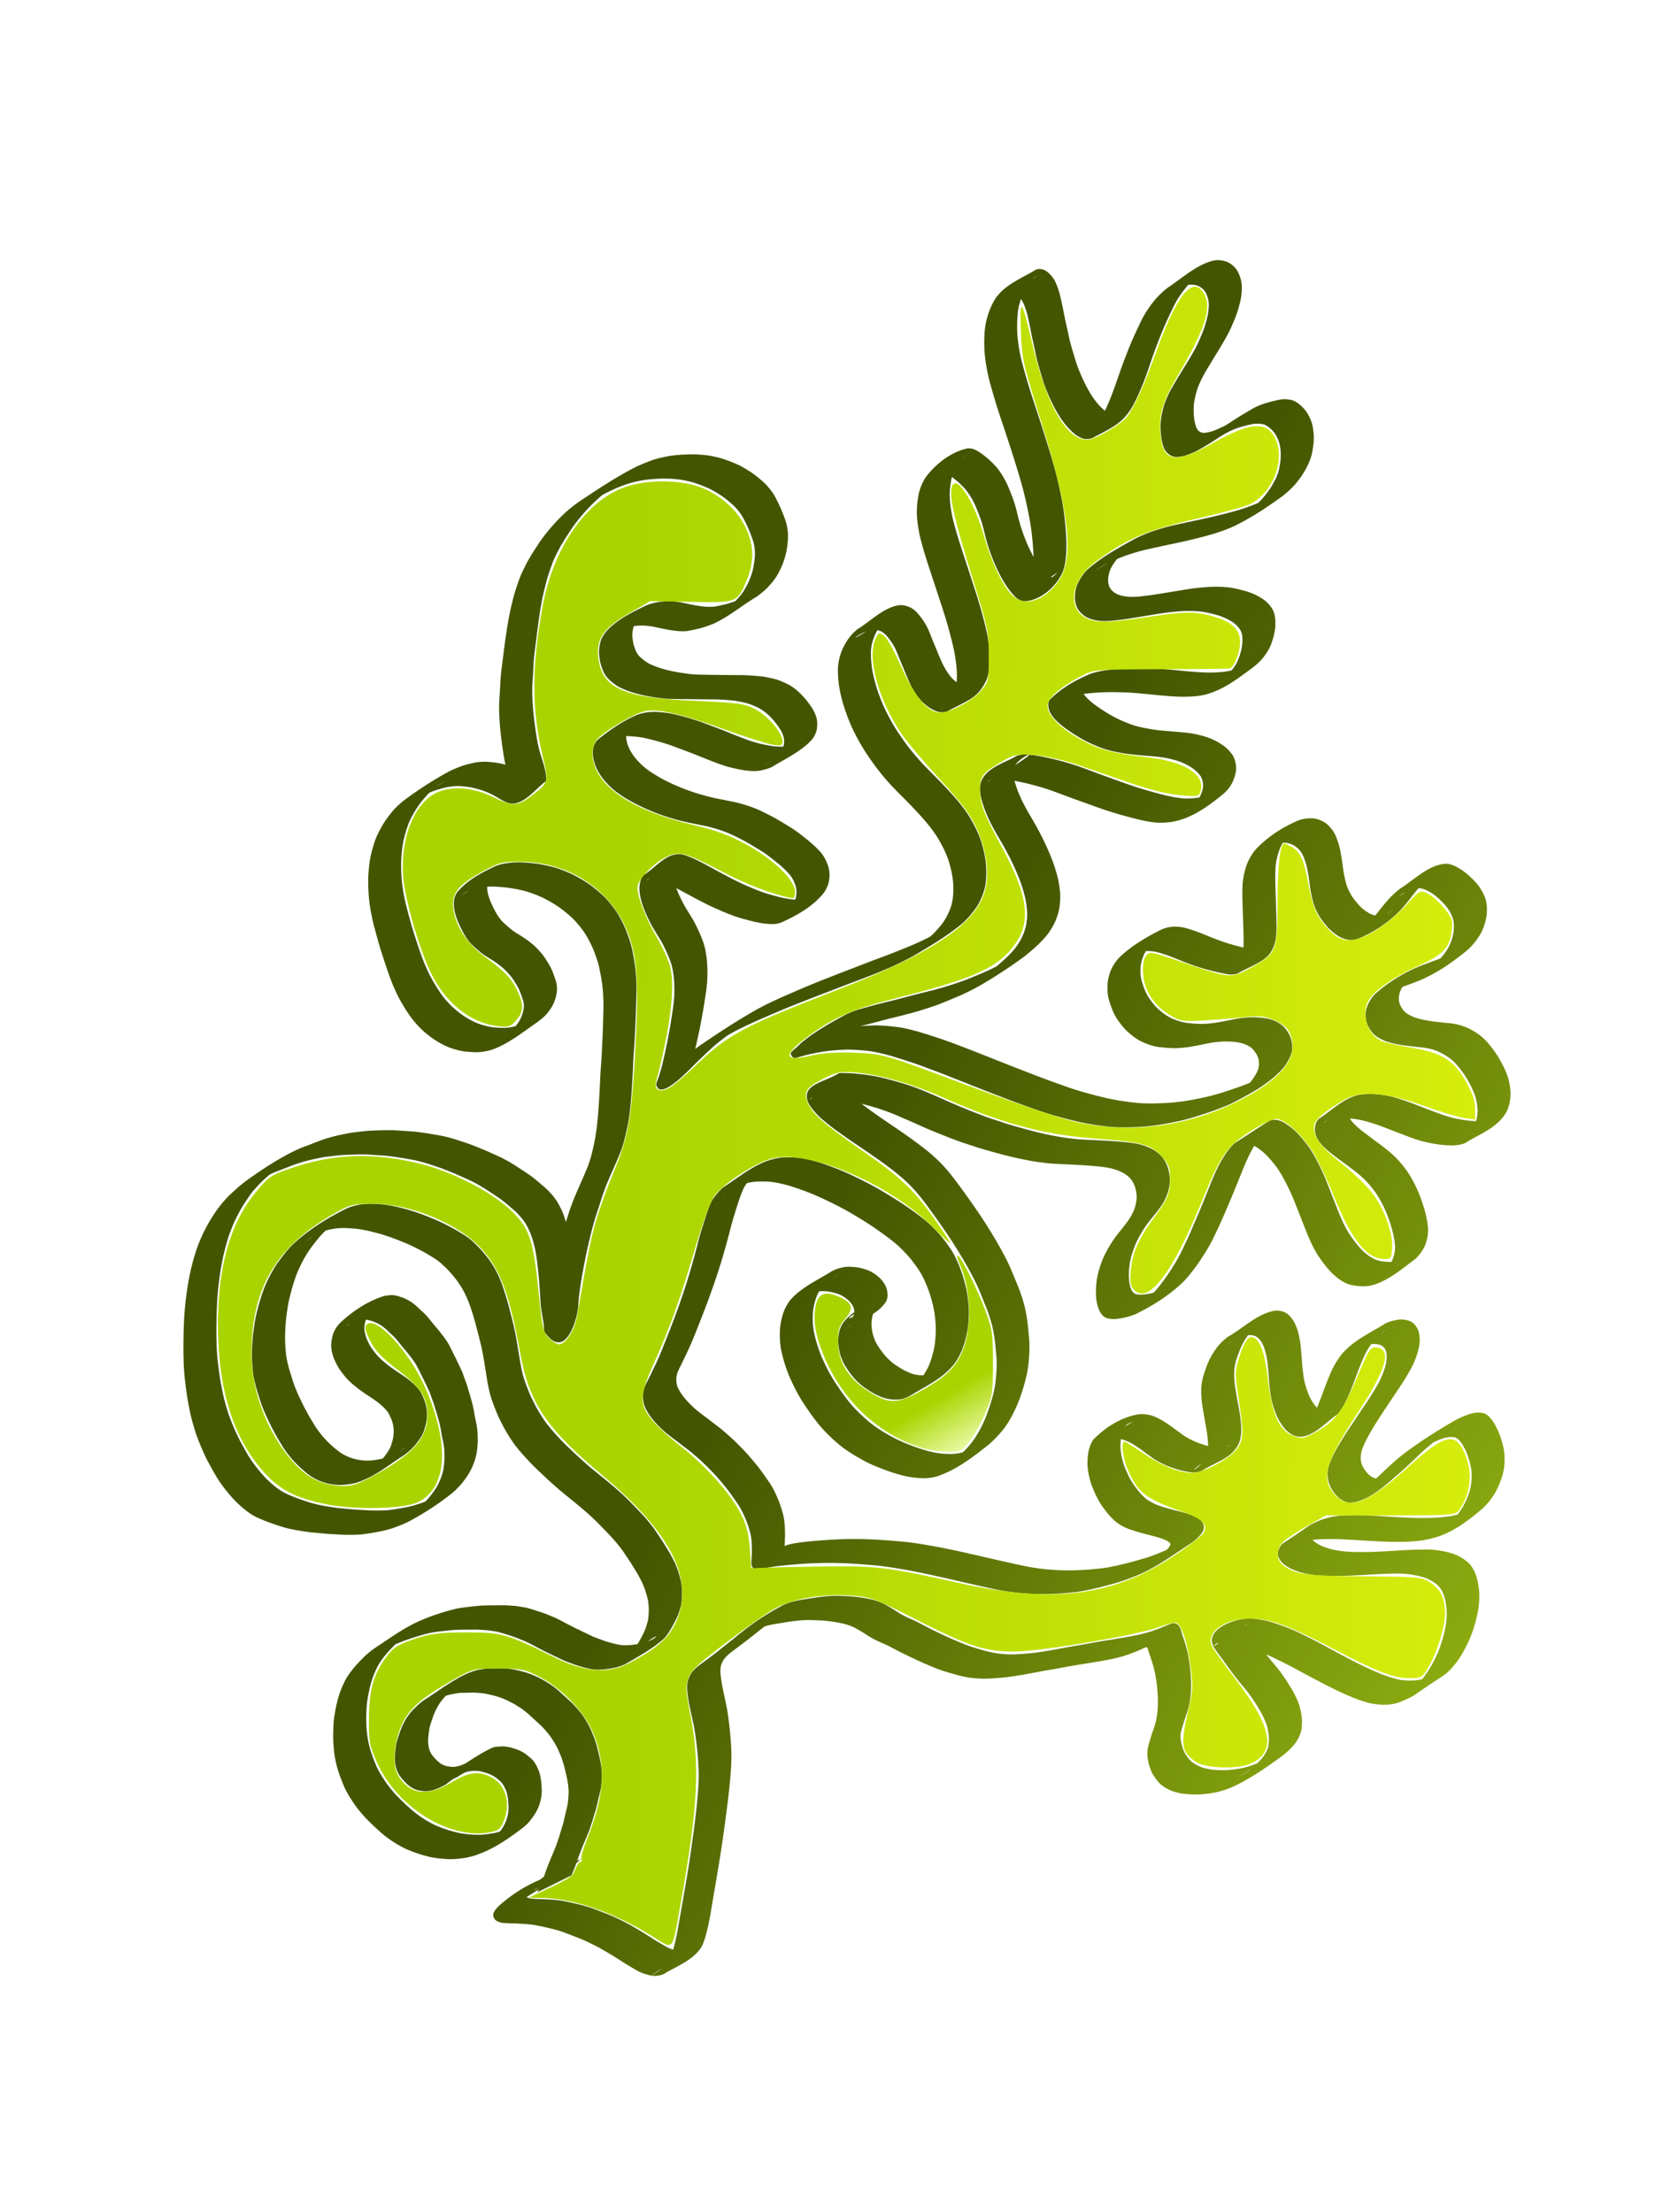 <svg xmlns="http://www.w3.org/2000/svg" viewBox="0 0 351.72 465.67"><defs><linearGradient id="b" y2="992.36" gradientUnits="userSpaceOnUse" x2="1020" y1="780.63" x1="679.83"><stop offset="0" stop-color="#450"/><stop offset="1" stop-color="#a2c615"/></linearGradient><linearGradient id="c" y2="484.09" gradientUnits="userSpaceOnUse" x2="1070" y1="480.44" x1="609.12"><stop offset="0" stop-color="#aad400"/><stop offset="1" stop-color="#e4f511"/></linearGradient><linearGradient id="d" y2="534.09" gradientUnits="userSpaceOnUse" y1="515.8" x2="750" x1="740.44"><stop offset="0" stop-color="#aad400"/><stop offset="1" stop-color="#e8faa2"/></linearGradient><filter id="a" width="1.5" y="-.25" x="-.25" height="1.5" color-interpolation-filters="sRGB"><feGaussianBlur result="blur" stdDeviation="2" in="SourceAlpha"/><feColorMatrix values="1 0 0 0 0 0 1 0 0 0 0 0 1 0 0 0 0 0 0.5 0" result="bluralpha"/><feOffset result="offsetBlur" in="bluralpha" dx="4" dy="4"/><feMerge><feMergeNode in="offsetBlur"/><feMergeNode in="SourceGraphic"/></feMerge></filter></defs><g transform="matrix(.521 0 0 .58 -190.713 -185.497)" filter="url(#a)"><path d="M579.08 1002.7c.347-.574.684-1.152.973-1.758.325-.742.697-1.46 1.012-2.207.332-.823.69-1.636 1.01-2.465.336-.902.705-1.793 1.092-2.675.37-.92.772-1.825 1.189-2.724.361-.861.809-1.682 1.192-2.534.378-.85.778-1.69 1.153-2.542.357-.904.697-1.813 1.042-2.722.366-.92.637-1.874.95-2.813.327-.9.631-1.809.913-2.725.261-.895.493-1.798.7-2.707.253-.915.515-1.828.743-2.75.226-.866.412-1.736.515-2.625.085-.894.151-1.79.197-2.687.021-.916-.045-1.827-.15-2.735-.135-1.004-.32-2-.554-2.986-.23-1.04-.517-2.067-.81-3.092a28.736 28.736 0 00-.909-2.927c-.325-1.01-.77-1.971-1.216-2.933-.426-.92-.896-1.82-1.417-2.69a47.828 47.828 0 00-1.646-2.452 23.707 23.707 0 00-1.875-2.245 33.853 33.853 0 00-2.205-2.206c-.796-.757-1.673-1.418-2.526-2.108-.817-.715-1.674-1.38-2.508-2.072-.787-.684-1.651-1.268-2.502-1.867-.855-.607-1.8-1.062-2.697-1.598-.91-.573-1.915-.956-2.875-1.428-1.035-.501-2.113-.897-3.197-1.276a36.556 36.556 0 00-3.422-.948c-1.2-.283-2.415-.499-3.63-.713-1.143-.114-2.29-.194-3.435-.271-1.14-.062-2.284.003-3.425.023-1.125.048-2.257-.014-3.378.11-1.053.068-2.08.313-3.12.48-1.002.143-1.952.505-2.915.804-1.037.36-2.037.808-3.036 1.26-5.006 2.364-12.597 7.092 9.792-5.79a41.893 41.893 0 00-2.771 1.712c-.932.634-1.797 1.362-2.65 2.097-.845.694-1.603 1.48-2.313 2.31-.722.824-1.329 1.735-1.895 2.671-.552.921-.984 1.902-1.408 2.885a47.157 47.157 0 00-1.036 2.763c-.332.876-.528 1.783-.673 2.707-.122.887-.264 1.774-.314 2.67-.054.848-.016 1.692.113 2.531.15.824.39 1.622.749 2.377.499.816 1.14 1.53 1.82 2.198.671.684 1.425 1.27 2.202 1.828.724.437 1.497.734 2.307.958.757.195 1.551.24 2.33.325.777.116 1.543-.08 2.31-.179.813-.21 1.629-.38 2.39-.74.813-.305 1.619-.602 2.402-.973.793-.334 1.544-.761 2.277-1.21 5.497-2.34-18.267 10.267-10.646 6.137 4.889-3.214 10.244-5.701 15.182-8.796-25.878 15.934-6.791 2.565 2.436-1.164.976-.379 2.036-.391 3.066-.465 1.146-.101 2.302-.005 3.432.19 1.172.17 2.298.543 3.431.875 1.031.346 2.021.78 2.976 1.298a22.992 22.992 0 012.594 1.84c.837.625 1.5 1.425 2.073 2.29.504.8.947 1.64 1.314 2.511.373.9.563 1.857.751 2.807.181.973.246 1.962.316 2.947.1.97.058 1.94-.05 2.908-.11 1.058-.402 2.08-.736 3.087-.373 1.143-.927 2.205-1.564 3.22-.762 1.15-1.658 2.206-2.576 3.232-.964 1.07-2.11 1.938-3.305 2.728-5.842 3.972-11.05 7.117-17.395 9.202-1.573.563-3.2.903-4.835 1.228-1.554.204-3.109.42-4.675.488-1.573.079-3.151.042-4.72-.084a47.076 47.076 0 01-4.81-.582 63.11 63.11 0 01-4.737-1.158c-1.578-.456-3.145-.96-4.674-1.563-1.586-.576-3.09-1.353-4.575-2.149-1.48-.776-2.895-1.668-4.274-2.61-1.393-.96-2.701-2.024-4.002-3.102a87.518 87.518 0 01-3.744-3.272c-1.204-1.078-2.293-2.272-3.381-3.463-1.044-1.155-1.971-2.405-2.868-3.675a31.257 31.257 0 01-2.727-4.354 66.967 66.967 0 01-2.283-5.29c-.721-1.877-1.232-3.817-1.613-5.788-.378-1.972-.555-3.97-.638-5.974-.076-1.956-.014-3.915.107-5.868.119-1.888.47-3.749.859-5.597.378-1.837.918-3.635 1.538-5.404.636-1.716 1.443-3.363 2.348-4.952.985-1.687 2.261-3.17 3.564-4.615 1.272-1.366 2.65-2.628 4.039-3.872 1.395-1.24 2.927-2.309 4.507-3.298 5.864-3.475 11.604-7.237 17.942-9.776 1.77-.672 3.542-1.328 5.347-1.899a118.469 118.469 0 015.276-1.538c1.625-.416 3.258-.796 4.901-1.133 1.622-.234 3.25-.416 4.88-.583 1.597-.164 3.197-.292 4.797-.42 1.582-.036 3.164-.049 4.746-.062 1.49-.013 2.982-.025 4.472-.035 1.348.07 2.696.152 4.043.227 1.34.125 2.665.35 3.993.563 1.333.186 2.616.613 3.916.95 1.253.415 2.54.717 3.792 1.134 1.177.374 2.326.825 3.484 1.253 1.12.372 2.182.886 3.259 1.363 1.084.512 2.154 1.053 3.243 1.556 1.089.47 2.149 1.004 3.24 1.472 1.037.404 2.04.881 3.06 1.327.979.394 1.946.81 2.91 1.24.917.393 1.857.733 2.813 1.02 1.007.33 2.007.678 3.022.982 1.003.284 2.01.546 3.027.773.978.224 1.967.396 2.955.573.925.083 1.842.103 2.767.05a23.6 23.6 0 002.8-.217c.976-.084 1.929-.28 2.89-.462.93-.125 1.805-.447 2.683-.76.92-.212 1.738-.645 2.55-1.108 4.76-3.953-18.108 11.143-10.498 5.957.76-.474 1.395-1.085 2.023-1.715.677-.7 1.23-1.498 1.784-2.293.564-.816 1.075-1.669 1.582-2.52.503-.845.96-1.718 1.366-2.614.395-.935.707-1.903 1.01-2.872.288-1.018.328-2.078.386-3.127.097-1.097.024-2.192-.085-3.284-.118-1.233-.482-2.422-.856-3.597-.426-1.258-.888-2.503-1.478-3.695-.634-1.24-1.362-2.426-2.096-3.609a189.487 189.487 0 00-2.507-3.67c-.876-1.246-1.812-2.45-2.705-3.683-.87-1.208-1.864-2.315-2.853-3.425-1.04-1.179-2.166-2.277-3.308-3.355-1.236-1.151-2.449-2.328-3.708-3.453-1.177-1.106-2.403-2.158-3.64-3.196a142.655 142.655 0 00-3.899-3.083c-1.407-1.027-2.788-2.089-4.198-3.111a392.477 392.477 0 01-4.681-3.44c-1.564-1.227-3.11-2.475-4.662-3.716-1.534-1.302-3.065-2.607-4.6-3.908-1.582-1.36-3.088-2.805-4.579-4.264-1.346-1.314-2.657-2.665-3.88-4.095-1.21-1.395-2.284-2.9-3.313-4.432-1.017-1.483-1.922-3.038-2.8-4.606-.83-1.411-1.495-2.906-2.155-4.4-.65-1.459-1.266-2.928-1.772-4.442-.49-1.432-.833-2.907-1.15-4.386-.342-1.56-.614-3.135-.876-4.71-.362-1.985-.705-3.973-1.096-5.952a83.252 83.252 0 00-1.456-5.915c-.495-1.823-1.037-3.631-1.568-5.444a80.89 80.89 0 00-1.819-5.432c-.614-1.687-1.31-3.335-2.15-4.921-.77-1.517-1.72-2.93-2.725-4.3-.994-1.361-2.153-2.587-3.313-3.805-1.155-1.222-2.448-2.294-3.734-3.372-1.465-1.217-3.15-2.132-4.825-3.024-1.869-1.04-3.805-1.949-5.753-2.828-1.896-.875-3.844-1.624-5.813-2.315a81.324 81.324 0 00-5.85-1.956c-1.897-.565-3.818-1.037-5.748-1.473a56.033 56.033 0 00-5.684-1.011c-1.808-.22-3.632-.28-5.45-.367-1.68.003-3.366.08-5.021.374-1.539.217-3.04.597-4.48 1.176-1.6.636-3.133 1.404-4.642 2.228-4.7 2.895-.191.109 11.492-6.604.238-.136-.469.282-.698.43-.714.464-1.392.98-2.074 1.488-1.358.991-2.628 2.09-3.855 3.236-1.222 1.181-2.343 2.46-3.443 3.755-1.086 1.223-2.047 2.544-2.964 3.895-1.075 1.542-1.968 3.197-2.83 4.864-.867 1.692-1.546 3.47-2.18 5.26-.61 1.73-1.124 3.493-1.608 5.263-.474 1.686-.754 3.415-1.028 5.142a53.935 53.935 0 00-.585 4.876 60.703 60.703 0 00-.188 4.93c.016 1.652.156 3.296.327 4.937.141 1.695.59 3.336 1.043 4.967.444 1.593 1.032 3.14 1.566 4.703.496 1.521 1.137 2.982 1.816 4.428.667 1.432 1.429 2.816 2.159 4.216.725 1.336 1.518 2.633 2.302 3.936.773 1.258 1.608 2.476 2.44 3.697.775 1.212 1.7 2.313 2.64 3.4 1.042 1.243 2.224 2.352 3.43 3.434 1.206 1.062 2.497 2.02 3.811 2.943 1.189.873 2.515 1.487 3.878 2.029 1.287.528 2.649.834 4.01 1.094 1.17.184 2.361.324 3.547.315 1.222.003 2.451-.06 3.66-.25a21.49 21.49 0 003.442-.676c1.136-.372 2.238-.836 3.348-1.278 5.044-2.054 12.739-7.097-9.885 5.918a32.788 32.788 0 002.94-1.868c.843-.587 1.598-1.282 2.362-1.967.727-.659 1.341-1.425 1.977-2.17.607-.762 1.192-1.556 1.656-2.416.442-.93.741-1.92 1.033-2.905.255-.97.367-1.96.376-2.96.022-1.02-.142-2.02-.412-3-.29-.998-.735-1.934-1.225-2.847-.44-.922-1.122-1.655-1.84-2.363-.864-.808-1.81-1.534-2.758-2.241-1.126-.779-2.304-1.479-3.47-2.196a53.407 53.407 0 01-3.612-2.212c-1.115-.7-2.165-1.49-3.211-2.286a25.793 25.793 0 01-2.912-2.556 45.038 45.038 0 01-2.557-3.018c-.691-.974-1.269-2.021-1.812-3.083-.495-.944-.844-1.953-1.103-2.984-.27-.961-.347-1.94-.324-2.934.059-.969.239-1.926.507-2.858.238-.932.677-1.79 1.19-2.597.496-.783 1.11-1.483 1.78-2.12 4.417-3.785 9.552-6.948 15.01-8.939a31.92 31.92 0 012.274-.76c.771-.266 1.572-.324 2.376-.409.793-.133 1.582-.065 2.379-.03.945.138 1.862.408 2.775.683.896.221 1.733.598 2.558 1.001.829.376 1.63.823 2.37 1.354.782.503 1.48 1.11 2.196 1.698.617.623 1.328 1.133 2.003 1.689.643.528 1.216 1.136 1.804 1.723.548.613 1.1 1.22 1.639 1.84.517.585 1.063 1.142 1.586 1.722.575.59 1.143 1.194 1.661 1.835.51.564 1.021 1.122 1.495 1.717.427.562.887 1.098 1.3 1.67.437.637.822 1.31 1.209 1.977.387.686.76 1.379 1.136 2.07.403.696.802 1.392 1.18 2.102.35.724.766 1.413 1.14 2.124.355.721.744 1.424 1.11 2.14.363.73.668 1.489.95 2.254.287.703.585 1.403.874 2.106.28.7.525 1.414.74 2.136.23.702.493 1.391.726 2.091.228.745.447 1.492.686 2.233.27.807.484 1.63.693 2.454.209.831.373 1.672.526 2.516.124.833.335 1.65.53 2.47.2.837.362 1.682.51 2.53.174.883.205 1.783.236 2.68.02.844.068 1.69.033 2.534-.067.859-.111 1.72-.22 2.574-.13.921-.307 1.83-.55 2.728a20.482 20.482 0 01-1.08 2.921c-.449 1-.996 1.95-1.561 2.888-.716 1.11-1.557 2.132-2.41 3.138-.813.986-1.746 1.856-2.683 2.719-.918.843-1.92 1.579-2.94 2.292a116.435 116.435 0 01-16.446 9.53c-1.503.714-3.084 1.259-4.657 1.798-1.621.596-3.298 1.015-4.979 1.404-1.71.388-3.443.659-5.178.912-1.737.271-3.476.497-5.23.62-1.775.1-3.558.065-5.337.065-1.646.001-3.291-.124-4.935-.211-1.7-.051-3.393-.196-5.086-.339-1.618-.156-3.243-.228-4.856-.427-1.705-.175-3.396-.459-5.093-.694-1.636-.296-3.276-.568-4.884-.994a87.245 87.245 0 01-5.11-1.493 62.34 62.34 0 01-5.055-1.798c-1.61-.568-3.097-1.384-4.522-2.312-1.571-1.021-3.034-2.185-4.45-3.409-1.528-1.28-2.863-2.762-4.208-4.227-1.356-1.477-2.59-3.053-3.752-4.684-1.134-1.664-2.182-3.385-3.229-5.104-1.055-1.662-1.934-3.427-2.81-5.186a84.547 84.547 0 01-2.444-5.518 76.193 76.193 0 01-1.959-5.98c-.583-2.087-1.03-4.208-1.455-6.332-.452-2.28-.774-4.58-1.074-6.882-.354-2.544-.53-5.104-.619-7.669a142.54 142.54 0 01-.05-7.572c.026-2.4.108-4.797.232-7.194.143-2.365.37-4.724.66-7.075.324-2.376.704-4.746 1.165-7.1a74.745 74.745 0 011.663-6.719 57.87 57.87 0 012.25-6.375c.838-2.003 1.844-3.926 2.91-5.815 1.097-1.912 2.347-3.73 3.645-5.509 1.217-1.708 2.608-3.275 4.073-4.771 1.412-1.446 2.976-2.727 4.546-3.994a51.656 51.656 0 014.55-3.347c5.764-3.705 11.665-7.21 17.892-10.057 1.733-.785 3.489-1.505 5.291-2.112 1.946-.622 3.862-1.332 5.793-1.998 1.89-.662 3.826-1.168 5.77-1.64 2.052-.471 4.122-.856 6.196-1.214 2.03-.338 4.083-.519 6.13-.71 2.127-.238 4.266-.285 6.404-.334 2.263-.046 4.524-.125 6.785-.003 2.16.132 4.32.269 6.48.392 2.098.154 4.182.451 6.269.71 1.942.317 3.896.571 5.831.928 1.886.344 3.752.81 5.597 1.326 1.791.526 3.593 1.028 5.367 1.609 1.634.552 3.265 1.12 4.88 1.723 1.577.574 3.13 1.207 4.683 1.84 1.453.585 2.913 1.159 4.33 1.826 1.338.597 2.616 1.316 3.91 2a227.98 227.98 0 013.54 2.064c1.123.637 2.219 1.324 3.32 2.001 1.059.68 2.064 1.435 3.063 2.198.952.669 1.831 1.432 2.768 2.12.87.67 1.677 1.413 2.437 2.202a21.374 21.374 0 012.34 2.68c.74 1.039 1.372 2.148 1.974 3.27.609 1.133 1.055 2.339 1.481 3.549.414 1.213.78 2.442 1.09 3.686.332 1.433.587 2.882.808 4.335.223 1.56.412 3.124.596 4.688.182 1.476.314 2.957.441 4.438.122 1.403.233 2.808.33 4.213.077 1.338.154 2.675.331 4.004.187 1.159.418 2.31.634 3.463.154.88.358 1.749.483 2.634.06.493.103.987.153 1.481.022.143.03.288.023.433-9.826-12.831-13.934 13.569-13.13 4.764.11-1.253.201-2.507.349-3.757.234-1.842.545-3.674.838-5.509.32-1.902.721-3.79 1.111-5.678.414-1.96.845-3.916 1.299-5.867.452-1.87.91-3.738 1.408-5.596.466-1.78 1.015-3.536 1.563-5.291.523-1.67 1.111-3.318 1.713-4.961.539-1.441 1.013-2.906 1.541-4.35.464-1.3 1.02-2.562 1.535-3.84.582-1.353 1.238-2.672 1.867-4.003.656-1.37 1.338-2.728 1.998-4.097a153.054 153.054 0 001.916-4.066c.644-1.393 1.142-2.843 1.595-4.307.443-1.48.807-2.98 1.17-4.48.371-1.51.642-3.042.888-4.577.279-1.792.484-3.594.665-5.398.198-2.037.348-4.078.484-6.12.135-2.01.248-4.023.353-6.035.074-2.034.229-4.063.387-6.09.17-2.13.309-4.26.43-6.392.123-2.25.225-4.501.317-6.753.1-2.36.167-4.722.235-7.083.085-2.444-.043-4.884-.254-7.317-.244-2.439-.708-4.848-1.24-7.238-.473-2.234-1.286-4.36-2.166-6.46-.841-2.06-1.962-3.98-3.15-5.855-1.223-1.848-2.698-3.516-4.244-5.098-1.632-1.657-3.502-3.04-5.402-4.37-2.026-1.466-4.229-2.618-6.479-3.693-2.28-1.138-4.679-1.97-7.109-2.718-2.324-.66-4.702-1.115-7.093-1.45-2.057-.316-4.135-.435-6.21-.566-1.774-.101-3.535-.023-5.3.152-1.442.087-2.85.37-4.247.724-1.056.32-2.078.694-3.008 1.295-4.477 2.834-.207.124 12.13-6.995.116-.068-.232.143-.345.216-.333.217-.617.46-.907.73-.52.456-.99.96-1.335 1.561-.354.557-.508 1.207-.598 1.852-.059.782.039 1.559.157 2.33.185.956.525 1.872.879 2.777.404 1.004.913 1.962 1.422 2.916a32.084 32.084 0 001.681 2.723c.514.762 1.117 1.456 1.754 2.116.669.645 1.395 1.222 2.12 1.801.782.602 1.552 1.218 2.373 1.765a35.671 35.671 0 002.604 1.503c.956.573 1.933 1.11 2.88 1.698a38.27 38.27 0 012.85 2.017c1.055.79 1.968 1.745 2.89 2.68 1.01.957 1.833 2.08 2.594 3.238.796 1.1 1.513 2.242 2.098 3.468.53 1.151.978 2.338 1.408 3.53.469 1.251.537 2.562.448 3.88-.154 1.376-.567 2.705-1.119 3.97-.632 1.375-1.537 2.589-2.52 3.73-1.183 1.358-2.66 2.394-4.135 3.405-5.775 3.584-11.399 7.692-17.858 9.89-1.792.599-3.67.892-5.546 1.066-1.892.119-3.783-.05-5.668-.19-1.871-.158-3.693-.63-5.495-1.14-1.87-.537-3.648-1.331-5.374-2.22-1.764-.906-3.412-2.006-5.013-3.17-1.778-1.29-3.385-2.776-4.877-4.384-1.786-1.904-3.301-4.032-4.729-6.21-1.649-2.433-2.997-5.04-4.224-7.705-1.407-3.242-2.623-6.563-3.829-9.884-1.164-3.178-2.17-6.41-3.128-9.655-.914-2.94-1.592-5.937-2.1-8.971-.446-2.8-.586-5.629-.611-8.459.007-2.52.251-5.032.661-7.516.4-2.29 1.1-4.508 1.881-6.691.762-2.12 1.889-4.066 3.096-5.956 1.16-1.814 2.542-3.466 3.988-5.056 1.368-1.508 2.937-2.799 4.583-3.988a154.196 154.196 0 0117.682-10.306c1.634-.803 3.336-1.449 5.054-2.046 1.699-.608 3.465-.989 5.227-1.36 1.75-.413 3.538-.48 5.325-.495 1.842.077 3.683.246 5.5.567 1.722.276 3.4.756 5.075 1.234 1.428.443 2.802 1.028 4.166 1.634 1.165.515 2.28 1.136 3.402 1.736.772.436 1.596.76 2.447 1.003.558.18 1.136.197 1.71.125 4.577-2.604 6.994-4.119-11.813 6.873.422-.41.443-.937.406-1.49a12.753 12.753 0 00-.4-2.256 36.45 36.45 0 00-.93-3.076 50.392 50.392 0 01-1.378-4.345c-.481-1.78-.83-3.591-1.15-5.406-.323-1.894-.6-3.796-.853-5.7-.236-1.834-.459-3.669-.59-5.513-.103-1.724-.188-3.448-.198-5.175-.012-1.556.12-3.108.233-4.658.125-1.68.208-3.364.318-5.046.129-2.051.416-4.087.706-6.12.337-2.358.67-4.716 1.009-7.074a174.19 174.19 0 011.334-7.929c.464-2.65 1.15-5.249 1.855-7.842.64-2.449 1.515-4.822 2.44-7.174.938-2.41 2.197-4.673 3.5-6.9 1.358-2.199 2.867-4.302 4.39-6.39 1.467-2.049 3.143-3.93 4.856-5.773a74.159 74.159 0 015.547-5.255c2.037-1.715 4.216-3.246 6.47-4.66 6.727-4.021 13.462-8.048 20.531-11.436 2.444-1.199 4.98-2.175 7.56-3.032 2.455-.883 5.012-1.374 7.575-1.819 2.545-.416 5.119-.55 7.692-.632 2.422-.124 4.838.023 7.249.231 2.27.233 4.508.668 6.715 1.239 2.103.583 4.16 1.31 6.191 2.106 1.925.779 3.74 1.794 5.534 2.831 1.648.988 3.19 2.136 4.703 3.318 1.468 1.136 2.744 2.476 3.896 3.925 1.189 1.531 2.098 3.248 2.987 4.963.841 1.57 1.537 3.21 2.2 4.86.663 1.62 1.023 3.316 1.181 5.052.118 1.793-.075 3.575-.367 5.341-.277 1.78-.78 3.497-1.444 5.167-.657 1.66-1.52 3.221-2.467 4.73-1.028 1.613-2.338 3.005-3.716 4.32-1.44 1.354-3.044 2.513-4.695 3.593-5.968 3.157-11.502 7.469-17.851 9.94-1.764.608-3.549 1.17-5.37 1.576-1.679.341-3.353.716-5.054.926-1.671.115-3.352.023-5.014-.175-1.504-.145-2.987-.422-4.474-.682-1.439-.227-2.86-.547-4.292-.81-1.384-.2-2.77-.32-4.166-.356-1.4.008-2.786.15-4.174.305-1.236.095-2.423.48-3.622.773-1.004.296-1.943.758-2.897 1.18-6.73 3.934 16.69-9.65 10.71-6.158-.646.412-1.201.928-1.705 1.5-.484.506-.856 1.102-1.268 1.665-.359.615-.522 1.315-.731 1.99-.14.696-.233 1.406-.25 2.115-.025.699.1 1.386.206 2.073.08.644.238 1.274.45 1.886.227.62.47 1.234.743 1.836.277.676.714 1.239 1.205 1.77.598.616 1.305 1.1 2 1.595a13.412 13.412 0 002.448 1.42c1.118.469 2.253.886 3.41 1.247 1.273.407 2.573.72 3.875 1.016 1.332.3 2.676.54 4.024.752 1.415.222 2.836.396 4.258.561 1.446.212 2.901.253 4.359.288 1.766.041 3.532.066 5.298.091 2.09.028 4.18.048 6.27.067 2.164.017 4.329.032 6.493.045 2.174.044 4.34.218 6.507.392 2.038.174 4.047.553 6.038 1.014 1.95.483 3.82 1.215 5.627 2.08 1.816.871 3.425 2.089 4.933 3.408 1.393 1.291 2.669 2.71 3.847 4.199 1.007 1.29 1.814 2.705 2.35 4.25.425 1.369.42 2.78.208 4.181-.273 1.39-.947 2.593-1.826 3.683-4.327 4.503-11.811 7.536-16.323 10.131-1.502.587-3.078 1-4.666 1.279-1.826.276-3.658.211-5.488.02-1.953-.196-3.884-.564-5.8-.98-2.107-.399-4.149-1.056-6.188-1.706-2.084-.723-4.175-1.432-6.243-2.203a294.503 294.503 0 00-5.952-2.096c-1.973-.66-3.944-1.325-5.918-1.982-1.992-.654-4.018-1.195-6.05-1.709a112.456 112.456 0 00-5.8-1.276c-1.828-.316-3.682-.414-5.53-.536-1.55-.088-3.091.039-4.616.312a18.09 18.09 0 00-3.86 1.096c-8.853 4.937 14.847-8.787 9.93-5.751-.843.46-1.506 1.106-2.079 1.864-.531.789-.651 1.705-.653 2.632.018 1.07.346 2.096.686 3.1.505 1.29 1.267 2.455 2.096 3.556 1.063 1.387 2.351 2.576 3.668 3.715 1.688 1.425 3.591 2.56 5.526 3.611 2.14 1.202 4.382 2.207 6.642 3.159a98.715 98.715 0 006.48 2.383c2.033.682 4.106 1.23 6.182 1.761 1.974.503 3.969.918 5.968 1.302 2.013.337 4.017.715 6.024 1.084 1.954.317 3.862.855 5.764 1.392a48.55 48.55 0 015.697 2.027 96.02 96.02 0 016.396 2.992 212.5 212.5 0 016.365 3.478c2.064 1.255 4.038 2.65 5.985 4.08a45.21 45.21 0 014.927 4.138c1.387 1.387 2.359 3.058 3.088 4.862.665 1.669.772 3.392.574 5.156-.25 1.804-1.06 3.38-2.112 4.836-4.52 5.088-10.984 8.273-17.211 10.818-2.37.843-4.908.616-7.36.344-3.193-.408-6.324-1.196-9.438-2-3.106-.824-6.113-1.975-9.097-3.158-2.906-1.107-5.72-2.436-8.531-3.76-2.514-1.2-5.024-2.41-7.525-3.637-1.94-.912-3.894-1.79-5.884-2.585-1.406-.516-2.812-1.015-4.304-1.194-.669-.052-1.351-.014-1.93.366-.126.083-.478.367-.346.293 4.2-2.37 8.371-4.787 12.557-7.18-.818.354-1.282 1.019-1.646 1.799-.37.954-.469 1.943-.414 2.955.082 1.246.439 2.44.81 3.624.403 1.188.904 2.34 1.43 3.478a95.89 95.89 0 001.706 3.218c.6 1.061 1.27 2.081 1.961 3.084.745 1.104 1.515 2.189 2.25 3.3a49.83 49.83 0 012.25 4.02c.756 1.425 1.406 2.9 1.997 4.399.643 1.695.981 3.47 1.258 5.253.283 1.949.344 3.919.355 5.885.013 2.007-.177 4.003-.452 5.989-.343 2.143-.71 4.282-1.093 6.419a307.64 307.64 0 01-1.329 6.567c-.413 1.974-.898 3.932-1.389 5.887a89.72 89.72 0 01-1.491 5.382c-.343 1.018-.669 2.047-1.069 3.045-.335.93-.298.552-.876-.452-2.279-4.679-.017-.335-12.676 6.839-.355.201.634-.517.952-.773.976-.787.228-.163 1.258-1.038 1.962-1.7 3.934-3.387 5.925-5.052 3.005-2.49 6.209-4.721 9.491-6.827 7.678-4.687 15.432-9.276 23.485-13.291 3.57-1.731 7.247-3.23 10.93-4.703 3.43-1.321 6.847-2.681 10.297-3.952 3.256-1.223 6.55-2.337 9.822-3.516 3.026-1.073 6.07-2.097 9.102-3.155 2.844-.966 5.676-1.969 8.519-2.938 2.924-.923 5.808-1.961 8.696-2.99 2.948-1.057 5.875-2.163 8.757-3.388 2.644-1.143 5.269-2.338 7.838-3.642 4.532-2.572 11.695-6.63-9.2 5.309-.39.223.771-.466 1.151-.707 1.045-.662 1.203-.79 2.215-1.5 2.138-1.505 4.006-3.338 5.732-5.291 1.75-1.996 3.01-4.312 3.917-6.79.846-2.613.91-5.345.77-8.06-.196-2.756-.903-5.428-1.764-8.041-.91-2.579-2.225-4.97-3.663-7.285-1.504-2.43-3.349-4.6-5.261-6.712-2.034-2.177-4.188-4.235-6.358-6.275-2.1-1.979-4.275-3.875-6.39-5.837-2.142-1.925-4.127-4.006-6.048-6.148-2.052-2.293-3.955-4.709-5.769-7.192-1.733-2.385-3.29-4.891-4.742-7.455-1.352-2.445-2.49-4.994-3.507-7.593a53.909 53.909 0 01-2.271-7.48c-.508-2.328-.741-4.698-.788-7.077-.069-2.196.409-4.312 1.137-6.368.734-1.876 1.77-3.612 2.973-5.222 1.095-1.414 2.415-2.612 3.846-3.673 4.906-2.56 10.86-8.254 17.315-8.706 1.49.028 2.929.386 4.274 1.012 1.347.644 2.417 1.67 3.41 2.76.97 1.07 1.824 2.234 2.609 3.443.839 1.305 1.453 2.731 2.083 4.143.659 1.518 1.363 3.016 2.052 4.52a106.963 106.963 0 002.251 4.773c.76 1.546 1.718 2.972 2.764 4.337 1.01 1.355 2.295 2.418 3.687 3.355 1.19.79 2.457 1.399 3.85 1.708 1.304.254 2.527-.1 3.643-.764-22.376 12.676-12.78 9.154-9.634 4.094 1.052-1.793 1.467-3.82 1.727-5.856.268-2.81-.122-5.614-.555-8.385-.578-3.43-1.574-6.767-2.57-10.093-1.164-3.939-2.583-7.794-3.998-11.648-1.327-3.624-2.657-7.247-3.984-10.87-1.171-3.2-2.277-6.423-3.257-9.686a45.262 45.262 0 01-1.682-8.98c-.167-2.653.091-5.297.628-7.893.478-2.22 1.462-4.235 2.701-6.119 4.199-5.183 10.597-9.526 17.077-10.707 2.323-.222 4.198.936 6.07 2.139a35.428 35.428 0 015.654 4.67c1.573 1.682 2.869 3.586 3.983 5.594.945 1.82 1.77 3.7 2.566 5.589.702 1.665 1.217 3.4 1.713 5.136.428 1.671.92 3.322 1.462 4.96.591 1.788 1.32 3.525 2.08 5.248a53.551 53.551 0 002.559 5.016c.856 1.534 1.853 2.975 2.927 4.362a22.838 22.838 0 002.971 3.114c.76.57 1.612 1.099 2.562.74 4.034-3.38.493-.372-12.062 6.67-.196.109.4-.208.582-.338.7-.496 1.151-1.166 1.629-1.861 1.33-2.216 1.674-4.787 1.917-7.312.272-3.86-.082-7.722-.493-11.558-.523-4.525-1.505-8.973-2.605-13.387-1.311-5.217-3.078-10.299-4.845-15.374-1.678-4.805-3.456-9.574-5.227-14.345-1.501-3.956-2.827-7.973-4.092-12.01-1.07-3.328-1.788-6.744-2.261-10.203-.382-2.936-.383-5.894-.182-8.841.145-2.486.75-4.875 1.62-7.196a23.674 23.674 0 012.793-5.256c3.878-5.164 11.087-7.504 16.21-10.416 1.36-.474 2.63-.32 3.913.271 1.167.621 2.146 1.546 2.999 2.546.987 1.234 1.615 2.678 2.189 4.136.676 1.807 1.128 3.684 1.576 5.557.428 1.859.819 3.725 1.258 5.58.434 1.79.887 3.576 1.317 5.367.344 1.608.8 3.187 1.302 4.752.478 1.515.982 3.02 1.511 4.52.464 1.464 1.058 2.88 1.699 4.275a57.78 57.78 0 002.099 4.17c.7 1.328 1.502 2.595 2.334 3.843a29.178 29.178 0 002.697 3.402c.942 1.05 2.034 1.948 3.138 2.82.955.715 2.03 1.217 3.207 1.407 1.26.176 2.347-.184 3.36-.907-20.605 12.159-12.642 8.778-8.824 3.31 1.456-2.23 2.653-4.611 3.795-7.012 1.34-2.841 2.489-5.765 3.613-8.696a208.73 208.73 0 014.237-10.315c1.413-3.209 3.007-6.333 4.658-9.425 1.417-2.8 3.225-5.343 5.251-7.726 1.741-2.031 3.79-3.745 5.945-5.316 5.688-3.31 11.786-8.488 18.598-9.897 1.676-.31 3.375-.147 5 .328 1.525.447 2.77 1.333 3.864 2.458 1.015 1.115 1.618 2.467 2.097 3.876.538 1.624.535 3.301.391 4.983-.168 1.891-.67 3.723-1.231 5.528-.654 2.106-1.571 4.113-2.525 6.096-.933 2.03-2.082 3.944-3.281 5.824-1.21 1.904-2.496 3.757-3.77 5.62-1.147 1.695-2.31 3.38-3.422 5.1a41.694 41.694 0 00-2.898 5.036c-.863 1.791-1.437 3.692-1.865 5.628-.415 1.855-.46 3.746-.318 5.633.132 1.558.433 3.093 1.022 4.543.515 1.045 1.37 1.631 2.49 1.852 1.508.11 2.969-.285 4.4-.706 1.583-.583 3.172-1.166 4.697-1.889.806-.379 1.567-.846 2.334-1.296.281-.166 1.129-.658.846-.495-5.72 3.297-28.343 16.357 1.786-1.035 1.812-1.065 3.695-2.001 5.545-2.996 1.813-1.007 3.752-1.726 5.743-2.287a63.973 63.973 0 015.83-1.305c1.781-.307 3.548-.193 5.286.267 1.664.535 3.02 1.632 4.294 2.79 1.306 1.23 2.238 2.735 2.975 4.356.783 1.732 1.07 3.596 1.194 5.476.105 2.06-.177 4.093-.599 6.102-.457 2.144-1.393 4.112-2.488 5.995-1.161 1.916-2.547 3.678-4.046 5.339-1.576 1.724-3.41 3.174-5.292 4.546-6.233 4.1-12.69 7.921-19.52 10.932-2.56 1.111-5.231 1.93-7.908 2.711-2.913.809-5.864 1.476-8.815 2.128a249.864 249.864 0 01-9.585 1.92c-3.16.598-6.312 1.236-9.466 1.863-2.913.59-5.777 1.4-8.611 2.29a57.502 57.502 0 00-7.627 3.074c2.746-1.913-6.415 3.57-3.35 1.813 20.802-11.928 14.1-8.477 9.867-5.498-1.632 1.13-2.907 2.622-4.002 4.258a9.86 9.86 0 00-1.564 4.168c-.148 1.168-.031 2.289.43 3.369.533 1.063 1.46 1.796 2.473 2.371 1.457.77 3.077 1.048 4.698 1.207 2.318.257 4.642.015 6.948-.237 2.743-.274 5.47-.67 8.195-1.08 2.887-.409 5.767-.86 8.655-1.266 2.87-.428 5.758-.71 8.653-.878a55.225 55.225 0 018.181.083c2.46.255 4.884.775 7.276 1.39 2.256.562 4.389 1.446 6.418 2.568 1.805 1.004 3.281 2.34 4.43 4.047 1.172 1.951 1.238 4.175 1.104 6.38-.171 2.16-.843 4.21-1.65 6.204-.787 1.903-2.008 3.553-3.37 5.078-1.342 1.465-2.897 2.69-4.55 3.78-6.602 4.395-11.976 8.034-19.252 9.62-2.663.534-5.37.62-8.077.656-3.144.02-6.276-.247-9.41-.473-3.348-.3-6.696-.593-10.047-.867-3.116-.23-6.237-.293-9.36-.33-2.773.006-5.545.091-8.31.317-2.294.19-4.587.406-6.857.794-1.79.26-3.538.701-5.239 1.31-.24.102-.482.197-.718.307a20.97 20.97 0 00-1.31.685c-.197.116-.777.484-.578.37 11.96-6.863 16.314-9.691 11.82-6.785-.789.505-1.326.965-1.276 1.937.231 1.262 1.104 2.199 1.985 3.07 1.501 1.45 3.26 2.57 5.021 3.669a66.803 66.803 0 006.226 3.418 57.843 57.843 0 006.674 2.61c2.49.841 5.08 1.271 7.67 1.667 2.671.437 5.37.638 8.066.845 2.55.194 5.105.32 7.646.625 2.433.302 4.827.802 7.18 1.485a26.03 26.03 0 016.086 2.678 14.674 14.674 0 014.296 3.725c1.058 1.472 1.458 3.172 1.523 4.953-.031 1.846-.713 3.539-1.546 5.154-.952 1.773-2.367 3.165-3.954 4.368-5.952 4.352-12.059 8.257-19.203 9.679-2.71.512-5.444.596-8.188.412-3.478-.328-6.888-1.102-10.275-1.929a172.518 172.518 0 01-10.272-2.73c-3.395-1.081-6.788-2.17-10.178-3.272-3.266-1.03-6.502-2.154-9.754-3.229-3.021-.997-6.091-1.83-9.19-2.55-2.686-.642-5.4-1.143-8.123-1.603-2.051-.306-4.102-.586-6.18-.552-1.354.046-2.676.369-3.744 1.223 28.613-15.048 12.979-9.779 10.88-5.468-.382 1.05-.341 2.179-.211 3.271.235 1.334.686 2.619 1.132 3.894a47.458 47.458 0 001.867 4.208c.746 1.455 1.592 2.855 2.43 4.258.909 1.436 1.852 2.848 2.763 4.283.968 1.476 1.867 2.995 2.756 4.52a90.51 90.51 0 012.672 5.004c.853 1.71 1.67 3.438 2.386 5.21a56.318 56.318 0 011.818 5.389c.49 1.775.783 3.589.969 5.417.177 1.74.049 3.485-.186 5.21-.248 1.684-.82 3.285-1.496 4.838-.718 1.632-1.723 3.105-2.79 4.524-1.313 1.663-2.868 3.115-4.46 4.506a89.19 89.19 0 01-5.313 4.12 197.21 197.21 0 01-18.893 11.069c-2.266 1.123-4.588 2.125-6.922 3.098-2.502.956-5.003 1.914-7.524 2.822-2.5.931-5.074 1.634-7.632 2.386-2.608.744-5.24 1.399-7.886 1.994-2.637.605-5.284 1.169-7.92 1.778-2.867.72-5.745 1.394-8.633 2.025-2.654.548-5.29 1.178-7.917 1.843-2.16.57-4.345 1.047-6.469 1.747-1.744.547-3.393 1.344-5.028 2.153 1.777-1.136-4.509 2.508-2.689 1.46 12.525-7.219 16.3-9.482 11.666-6.708-1.068.65-2.005 1.472-2.945 2.289-.587.493-1.232.913-1.798 1.43-.785-1.082-.978-1.245.157-1.6 1.347-.434 2.743-.674 4.122-.977 2.239-.473 4.507-.79 6.774-1.088 2.742-.345 5.503-.49 8.264-.578 2.948-.05 5.893.172 8.822.496 3.041.248 6.009.954 8.97 1.654 3.089.812 6.154 1.708 9.217 2.612 3.266.977 6.485 2.1 9.713 3.195 3.38 1.156 6.736 2.378 10.107 3.56 3.42 1.227 6.846 2.44 10.27 3.658 3.493 1.213 6.989 2.418 10.485 3.623 3.794 1.28 7.599 2.524 11.422 3.716 4.284 1.337 8.646 2.396 13.025 3.372 4.494 1.028 9.056 1.694 13.642 2.14 4.806.488 9.63.303 14.44.024 4.738-.304 9.416-1.114 14.07-2.014 4.24-.835 8.388-2.068 12.509-3.354 3.356-1.031 6.66-2.217 9.88-3.615 4.671-2.338 12.095-6.68-8.913 5.244-.39.221.766-.467 1.14-.716 1.009-.67 1.13-.802 2.066-1.554 1.731-1.427 3.113-3.161 4.221-5.1.836-1.439.948-2.932.642-4.531-.328-1.418-1.181-2.566-2.157-3.608-1.168-1.187-2.715-1.753-4.264-2.254-2.063-.543-4.205-.685-6.33-.713-2.251-.038-4.499.175-6.724.5-2.248.42-4.5.822-6.757 1.19-2.282.425-4.584.623-6.899.723-2.388.044-4.777-.149-7.149-.407-2.295-.25-4.492-.956-6.618-1.826-2.099-.833-3.943-2.13-5.72-3.498-1.744-1.386-3.193-3.059-4.519-4.836-1.294-1.761-2.188-3.749-2.926-5.794-.739-1.891-1.012-3.869-.994-5.886.006-1.962.48-3.835 1.214-5.64.74-1.73 1.862-3.227 3.126-4.604 4.964-4.46 11.06-7.67 17.107-10.395 1.505-.691 3.136-1.02 4.774-1.192 1.65-.103 3.29.061 4.91.363 1.748.396 3.462.926 5.168 1.471 1.916.622 3.786 1.368 5.682 2.046 2.016.718 4.048 1.385 6.1 1.992 2.036.597 4.1 1.09 6.17 1.548 1.904.436 3.82.797 5.752 1.076 1.527.222 2.982.037 4.287-.794-4.097 2.332-8.183 4.681-12.29 6.996-.217.123.43-.26.623-.42.968-.808 1.4-1.913 1.782-3.073.679-2.65.629-5.4.578-8.113-.087-3.073-.207-6.145-.318-9.218-.115-2.759-.219-5.515-.122-8.275.07-2.577.645-5.077 1.498-7.497.801-2.204 2.087-4.138 3.61-5.902 4.946-4.848 11.31-8.458 17.737-10.87 1.8-.537 3.694-.766 5.568-.655 1.694.102 3.244.668 4.734 1.44 1.401.8 2.515 1.92 3.5 3.179.96 1.337 1.555 2.864 2.111 4.4.541 1.473.843 3.017 1.145 4.553.29 1.515.522 3.039.738 4.565.218 1.577.592 3.127.997 4.665.407 1.675 1.176 3.199 2.07 4.659.926 1.5 2.13 2.784 3.37 4.023 1.098 1.133 2.401 2.001 3.773 2.76 1.249.736 2.629 1.026 4.056 1.12 1.51.074 2.898-.527 4.195-1.237 4.72-2.913-.108.077-11.443 6.547-.246.14.48-.296.714-.455.736-.5 1.392-1.083 2.055-1.674 1.457-1.33 2.782-2.797 4.104-4.26a87.498 87.498 0 014.286-4.704c1.484-1.52 3.137-2.851 4.863-4.082 5.507-3.03 11.664-8.854 18.676-9.024 2.383.09 4.457 1.229 6.468 2.398 2.02 1.267 3.846 2.803 5.532 4.482 1.515 1.503 2.69 3.268 3.566 5.206.819 1.897.938 3.913.788 5.944-.196 1.995-.776 3.902-1.596 5.722-.944 2.02-2.34 3.745-3.841 5.371-1.595 1.688-3.447 3.087-5.394 4.338-6.607 4.63-12.638 7.833-19.923 10.147-2.463.79-4.907 1.635-7.351 2.48-.36.136-.721.267-1.078.41-.562.226-1.45.61-1.99.893-.31.161-1.214.694-.911.52 12.26-7.03 15.808-9.306 11.098-6.31-1.565 1.027-2.747 2.436-3.678 4.04-.709 1.325-.989 2.713-.796 4.195.277 1.451 1.092 2.605 2.073 3.665 1.212 1.087 2.707 1.703 4.215 2.255 1.967.615 3.993.98 6.029 1.273 2.319.314 4.649.54 6.978.765 2.358.108 4.636.517 6.877 1.25 2.529.798 4.834 2.039 6.994 3.557 2.31 1.698 4.165 3.885 5.92 6.127a39.083 39.083 0 014.162 6.923c1.063 2.27 1.608 4.69 1.788 7.178.134 2.26-.344 4.425-1.213 6.496-3.394 6.449-11.388 8.75-17.256 12.119-2.701.942-5.555.848-8.364.659-2.917-.222-5.796-.707-8.645-1.353-2.699-.644-5.324-1.549-7.944-2.454-2.623-.864-5.217-1.811-7.83-2.707-2.464-.838-4.955-1.598-7.488-2.2a36.766 36.766 0 00-7.209-.995c-2-.084-4.006 0-5.991.253-1.056.165-2.108.416-3.027.984-.216.133-.837.57-.616.445 4.085-2.323 8.144-4.692 12.217-7.038-1.108.65-1.884 1.484-2.173 2.741-.2 1.248.352 2.253 1.048 3.235 1.166 1.442 2.65 2.567 4.12 3.674 1.97 1.392 3.998 2.696 5.99 4.053 2.166 1.424 4.31 2.875 6.347 4.48 2.153 1.686 4.044 3.657 5.779 5.764 1.738 2.136 3.16 4.499 4.425 6.938 1.23 2.413 2.191 4.949 3.058 7.51.714 2.17 1.217 4.402 1.45 6.673.156 2.139-.28 4.203-1.087 6.17-.898 1.958-2.266 3.594-3.844 5.034-5.668 3.764-11.74 8.587-18.697 9.887-2.428.326-4.862.143-7.26-.297-2.68-.503-4.916-1.948-7.029-3.592-2.43-1.953-4.403-4.356-6.279-6.825-2.126-2.828-3.633-6.034-5.086-9.24-1.509-3.432-2.982-6.878-4.516-10.298-1.392-3.24-3.075-6.33-4.917-9.332-1.64-2.718-3.711-5.09-5.977-7.294-1.91-1.82-4.056-3.333-6.473-4.387-1.37-.49-2.682-.357-3.974.285-.331.164-1.278.742-.956.56 3.945-2.236 7.884-4.48 11.827-6.72-2.417 1.532-4.152 3.817-5.784 6.118-2.26 3.285-3.89 6.935-5.54 10.55-1.82 4.094-3.672 8.174-5.615 12.212a203.391 203.391 0 01-5.493 10.894c-1.708 3.132-3.75 6.056-5.912 8.887a62.118 62.118 0 01-5.937 6.745c-5.642 5.005-12.39 8.812-19.255 11.856-2.191.918-4.522 1.41-6.863 1.752-2.01.27-3.975.335-5.862-.46-2.013-1.161-2.729-3.246-3.271-5.376-.493-2.39-.425-4.828-.144-7.237.291-2.338.965-4.585 1.818-6.771.793-2.065 1.878-3.991 3.05-5.86 1.122-1.775 2.408-3.431 3.768-5.029 1.266-1.426 2.558-2.826 3.765-4.304 1.063-1.242 1.913-2.63 2.635-4.09.626-1.305.97-2.702 1.152-4.13.157-1.322-.072-2.614-.422-3.884-.31-1.198-.902-2.255-1.669-3.215-.84-1.024-1.928-1.74-3.068-2.384a23.468 23.468 0 00-4.216-1.547c-1.61-.435-3.26-.632-4.913-.808-1.94-.201-3.886-.34-5.832-.47a357.137 357.137 0 00-6.558-.347c-2.151-.098-4.303-.18-6.454-.256a96.384 96.384 0 01-6.464-.628c-2.44-.284-4.853-.733-7.265-1.185-2.537-.44-5.043-1.03-7.552-1.597-2.375-.587-4.753-1.16-7.118-1.784-2.384-.589-4.724-1.334-7.079-2.027-2.273-.62-4.497-1.397-6.727-2.154-2.2-.783-4.402-1.562-6.592-2.375a144.92 144.92 0 01-6.575-2.551c-2.454-1.017-4.941-1.947-7.416-2.912a97.378 97.378 0 00-7.256-2.521c-2.36-.72-4.759-1.307-7.157-1.887-2.092-.49-4.177-1.019-6.299-1.363-1.949-.274-3.895-.587-5.857-.753a513.83 513.83 0 00-4.508-.33c-1.089-.003-2.171-.03-3.26-.01-.694.088-1.28.13-1.706.721l12.566-7.464c-.362.263-.305.491-.194.888.284.789.826 1.442 1.354 2.08.9.984 1.822 1.946 2.836 2.813 1.5 1.227 3.076 2.357 4.649 3.488 2.324 1.611 4.72 3.118 7.114 4.624 2.719 1.682 5.454 3.338 8.175 5.016 2.805 1.731 5.58 3.508 8.296 5.375a73.056 73.056 0 017.899 6.099c2.884 2.622 5.407 5.601 7.868 8.615 2.518 3.069 4.957 6.2 7.384 9.34a182.607 182.607 0 016.355 8.98c1.858 2.794 3.63 5.64 5.277 8.563 1.522 2.762 2.782 5.657 4.09 8.523 1.284 2.654 2.284 5.417 3.107 8.243.903 3.328 1.298 6.764 1.654 10.185.462 3.581.263 7.175-.139 10.748-.496 3.89-1.683 7.622-3.06 11.276a47.638 47.638 0 01-5.23 9.996c-2.07 2.915-4.65 5.376-7.403 7.632-6.68 4.79-13.687 9.66-21.652 11.896-3.768.902-7.604.566-11.388-.006-4.423-.799-8.7-2.195-12.906-3.751-3.989-1.465-7.765-3.41-11.407-5.585-3.488-2.092-6.603-4.709-9.567-7.476-2.91-2.826-5.425-6.014-7.835-9.267-2.255-2.99-4.105-6.244-5.796-9.578-1.438-2.955-2.553-6.05-3.393-9.223-.681-2.632-.876-5.332-.777-8.038.122-2.196.616-4.336 1.34-6.405.64-1.725 1.629-3.262 2.773-4.689 4.434-4.696 11.891-7.696 16.757-10.49 1.467-.745 3.057-1.19 4.669-1.485 1.582-.297 3.169-.213 4.76-.076 1.405.105 2.798.407 4.147.812 1.212.262 2.305.789 3.38 1.388.91.5 1.748 1.117 2.554 1.77.652.564 1.203 1.231 1.722 1.917.5.66.86 1.39 1.106 2.177.215.72.289 1.47.283 2.219-.012.709-.136 1.41-.487 2.031-3.21 4.74-9.523 6.605-14.83 8.793-5.958 3.798 16.484-10.183 11.073-6.3-.527.414-.909.944-1.237 1.523-.4.61-.567 1.307-.725 2.009-.206.752-.245 1.53-.274 2.305 0 .921.131 1.836.32 2.736.18.998.526 1.948.94 2.87.44 1.066 1.087 2.017 1.76 2.946a33.295 33.295 0 002.38 2.841c.9.94 1.884 1.785 2.926 2.561 1.198.892 2.508 1.603 3.815 2.318 1.205.69 2.505 1.169 3.805 1.642 1.294.45 2.658.636 4.02.71 1.34.096 2.68-.063 3.982-.375 1.473-.511 2.852-1.277 4.178-2.09-22.24 12.894-12.84 8.273-8.638 4.215 1.396-1.413 2.499-3.063 3.452-4.796 1.023-1.99 1.689-4.13 2.243-6.29.525-2.138.708-4.329.784-6.522.051-2.216-.158-4.42-.503-6.605-.37-2.329-1.064-4.58-1.811-6.81-.78-2.12-1.688-4.198-2.779-6.178-1.104-2.018-2.533-3.817-3.999-5.579-1.715-2.062-3.684-3.88-5.697-5.644-2.56-2.086-5.326-3.896-8.105-5.674-3.576-2.308-7.307-4.356-11.06-6.356-3.766-1.993-7.658-3.725-11.579-5.384-3.475-1.475-7.037-2.732-10.648-3.83a57.605 57.605 0 00-9.218-2.142c-2.634-.353-5.295-.322-7.942-.167-2.208.214-4.348.789-6.427 1.54-5.402 2.06-14.816 8.054 7.71-4.876-1.575.961-2.86 2.293-4.094 3.648-1.487 1.645-2.31 3.72-3.113 5.753-.814 2.163-1.567 4.35-2.317 6.535-.777 2.25-1.398 4.55-2.073 6.833a288.6 288.6 0 01-2.193 7.127c-.767 2.412-1.628 4.792-2.489 7.172a250.207 250.207 0 01-3.017 7.803 351.688 351.688 0 01-3.182 7.57c-1.034 2.327-2.037 4.669-3.09 6.988a97.009 97.009 0 01-2.768 5.681c-.714 1.386-1.462 2.754-2.193 4.131-.518.954-1.06 1.894-1.551 2.862a8.074 8.074 0 00-.664 2.476c-.07.82.036 1.642.209 2.444.274.962.836 1.8 1.376 2.63.718 1.104 1.624 2.069 2.542 3.007 1.17 1.201 2.438 2.3 3.756 3.334 1.557 1.183 3.206 2.234 4.816 3.341 1.759 1.227 3.527 2.439 5.296 3.651a142.25 142.25 0 015.26 4.173 110.165 110.165 0 014.96 4.539 106.813 106.813 0 014.69 4.962c1.544 1.746 2.954 3.6 4.367 5.451 1.481 1.83 2.59 3.894 3.599 6.008a36.75 36.75 0 012.358 6.313c.44 1.758.566 3.565.639 5.368.066 1.307.017 2.614-.043 3.92-.027.653-.098 1.316-.008 1.967.146-.348.763-.451 1.164-.562 1.649-.444 3.354-.667 5.046-.88 3.346-.398 6.709-.633 10.072-.847 4.765-.312 9.54-.448 14.314-.38 5.334.085 10.66.415 15.976.847 5.493.41 10.929 1.296 16.356 2.206 5.567.968 11.099 2.125 16.637 3.244 5.556 1.153 11.11 2.321 16.688 3.37 5.694 1.086 11.459 1.618 17.25 1.685 5.485.063 10.956-.297 16.395-.973 4.73-.743 9.4-1.829 14.03-3.044 3.823-.915 7.505-2.292 11.152-3.74 5.607-2.307 18.059-9.922-4.837 3.255 1.689-1.018 3.295-2.171 4.682-3.576.432-.53 1.2-1.238.635-1.885-.973-.825-2.212-1.215-3.403-1.61-1.887-.563-3.81-.994-5.724-1.453-2.134-.419-4.218-1.023-6.302-1.634-2.265-.603-4.351-1.609-6.297-2.897-2.113-1.564-3.863-3.536-5.49-5.584-1.612-2.02-2.816-4.312-3.896-6.647-1.007-2.115-1.607-4.362-1.977-6.665-.338-2.086-.22-4.178.129-6.25a11.863 11.863 0 012.063-4.778c5.024-4.594 11.131-7.956 17.737-9.087 1.683-.258 3.368-.109 5.03.198 1.672.346 3.229 1.057 4.754 1.8 1.51.79 2.952 1.691 4.38 2.617 1.368.94 2.768 1.83 4.164 2.727 1.466.98 3.076 1.692 4.702 2.358 1.823.743 3.725 1.259 5.62 1.779 1.785.39 3.597.694 5.425.77 1.484.001 2.752-.552 3.93-1.41-24.332 13.465-12.402 9.397-10.04 4.47.625-1.59.671-3.29.61-4.972-.101-2.012-.464-3.996-.83-5.973a279.06 279.06 0 01-1.31-6.717c-.478-2.354-.648-4.743-.59-7.14.118-2.732 1.07-5.306 2.089-7.812.955-2.396 2.308-4.576 3.899-6.594 1.395-1.734 3.08-3.17 4.924-4.402 5.516-2.681 11.508-8.08 18.175-9.272 1.619-.28 3.15-.1 4.672.478 1.357.614 2.383 1.64 3.275 2.804.888 1.203 1.475 2.578 1.958 3.984.497 1.533.832 3.112 1.076 4.704.253 1.876.415 3.762.563 5.649.116 2.047.365 4.08.697 6.102.274 2.027.966 3.937 1.721 5.825.681 1.745 1.678 3.322 2.9 4.735 1.037 1.24 2.358 2.023 3.868 2.538.937.251 1.821.193 2.677-.286.231-.13.887-.577.656-.447-4.049 2.28-8.076 4.6-12.115 6.899 2.044-1.343 3.32-3.481 4.526-5.549 1.376-2.493 2.465-5.128 3.563-7.75 1.032-2.556 2.113-5.09 3.318-7.568 1.103-2.292 2.564-4.365 4.197-6.304 4.754-5.177 12.065-8.047 17.827-11.332 1.709-.716 3.525-1.124 5.36-1.341 1.495-.161 2.958.056 4.382.505 1.412.553 2.427 1.569 3.201 2.84.85 1.687.91 3.537.767 5.38-.302 2.35-1.183 4.549-2.165 6.685-1.373 2.811-3.176 5.372-4.98 7.917-2.156 2.94-4.356 5.846-6.521 8.778a183.017 183.017 0 00-5.413 7.627c-1.425 2.13-2.744 4.33-3.803 6.665-.825 1.843-1.137 3.67-.604 5.62.58 1.733 1.697 3.08 3.045 4.266 1.25 1.023 2.75 1.576 4.361 1.495-.904.99 3.882-1.822 2.715-1.156-21.129 12.066-13.602 8.073-9.256 5.088 2.565-1.886 4.998-3.943 7.43-5.997a117.682 117.682 0 017.723-6.241c6.619-4.623 13.666-8.634 20.805-12.39a37.118 37.118 0 017.2-2.888c1.968-.545 3.965-.668 5.919-.058 2.15 1.029 3.45 3.006 4.624 4.991 1.257 2.155 2.092 4.507 2.724 6.91.652 2.444.673 4.947.387 7.442-.378 2.868-1.523 5.5-2.86 8.033-1.528 2.836-3.674 5.18-6.114 7.247-8.601 6.445-14.573 10.017-24.193 11.37-5.318.658-10.682.581-16.027.423-5.434-.23-10.861-.583-16.295-.811-4.242-.203-8.478-.146-12.704.257-2.84.32-5.606 1.012-8.225 2.15-4.905 2.657-2.203 1.202 11.15-6.398.235-.134-.468.27-.692.42-.553.373-.98.816-1.411 1.318-.784 1.036-.65 1.71.185 2.641 1.92 1.657 4.376 2.373 6.766 3.056 3.825.972 7.793 1.129 11.72 1.167 4.638.056 9.27-.189 13.9-.434 4.198-.265 8.399-.435 12.606-.478 3.495-.075 6.958.372 10.342 1.215 2.925.699 5.538 1.99 7.805 3.949 2.668 2.672 3.514 6.239 3.951 9.863.397 4.592-.695 9.036-2.15 13.349-1.529 4.37-3.79 8.385-6.569 12.069-1.807 2.12-3.803 4.195-6.23 5.618-13.998 8.202-9.43 6.251-16.317 9.046-4.035 1.556-8.216 1.445-12.407.764-5.053-1.06-9.841-3.05-14.578-5.053-5.033-2.244-9.995-4.64-14.96-7.031a211.326 211.326 0 00-12.608-5.665c-3.08-1.202-6.24-2.168-9.423-3.051-2.213-.645-4.497-.912-6.78-1.159-1.4-.07-2.87-.241-4.21.265-4.117 3.194-.73.543 12.255-6.945.125-.072-.316-.001-.423.096-.122.11.094.32.174.464 1.029 1.61 2.277 3.062 3.487 4.536a144.255 144.255 0 004.459 5.463c1.309 1.53 2.692 2.996 4.069 4.466a52.467 52.467 0 013.456 4.141c1.087 1.443 2.144 2.907 3.125 4.424.953 1.437 1.75 2.964 2.48 4.523.713 1.567 1.106 3.244 1.393 4.934.25 1.629.237 3.26-.015 4.885-.32 1.859-1.263 3.447-2.36 4.944-1.508 1.85-3.396 3.328-5.313 4.728-6.16 4.024-12.432 7.996-19.198 10.915-2.29.985-4.674 1.72-7.107 2.248-2.337.506-4.723.74-7.108.865-2.118.148-4.231.009-6.339-.196a22.671 22.671 0 01-5.36-1.209c-1.511-.596-2.966-1.33-4.24-2.342-1.13-.96-2.058-2.119-2.906-3.329-.735-1.11-1.218-2.346-1.643-3.6-.368-1.16-.573-2.36-.682-3.57-.073-1.186.113-2.362.424-3.503.29-1.051.664-2.076 1.028-3.103.308-.998.704-1.963 1.081-2.936.36-.953.677-1.922.937-2.907.316-1.206.502-2.435.622-3.673.15-1.386.175-2.779.151-4.171a60.017 60.017 0 00-.336-4.525 54.77 54.77 0 00-.7-4.257c-.236-1.312-.62-2.585-1.021-3.853a50.263 50.263 0 00-1.197-3.282c-.297-.746-.501-1.526-.8-2.272-.152-.396-.328-.575-.708-.68-.4.074-.761.248-1.134.426-.925.387-1.867.747-2.807 1.107a103.196 103.196 0 01-4.662 1.533c-2.143.633-4.339 1.055-6.536 1.448-3.185.53-6.377 1.02-9.573 1.482-3.139.449-6.278.912-9.404 1.441-2.886.508-5.791.888-8.678 1.384-2.53.444-5.064.868-7.601 1.267-2.375.342-4.751.693-7.143.901-2.219.173-4.438.363-6.664.425-2.098.066-4.198-.057-6.285-.276-2.034-.178-4.03-.623-6.017-1.073-1.793-.488-3.604-.912-5.388-1.435-1.72-.488-3.391-1.128-5.07-1.736-1.782-.683-3.566-1.353-5.322-2.098-1.923-.805-3.848-1.606-5.744-2.474-1.797-.776-3.564-1.619-5.33-2.46-1.384-.683-2.847-1.178-4.268-1.77-1.261-.512-2.513-1.05-3.711-1.696-1.022-.53-2.001-1.134-3.003-1.699a70.255 70.255 0 00-2.746-1.45c-.963-.514-1.992-.878-3.03-1.208-1.252-.39-2.533-.664-3.822-.896-1.671-.3-3.355-.505-5.043-.682-2.128-.204-4.27-.249-6.406-.318-2.279-.058-4.551.113-6.813.37-2.244.221-4.468.594-6.698.924-1.864.22-3.694.608-5.51 1.073-1.446.302-2.77.954-4.07 1.633-4.489 2.484-10.16 5.823 11.112-6.413.203-.116-.404.237-.604.359-.614.376-.612.387-1.217.805-1.36.913-2.674 1.89-3.993 2.86l-4.913 3.503c-1.69 1.192-3.367 2.402-5.084 3.556-1.326.897-2.66 1.784-3.984 2.684-.96.608-1.827 1.328-2.659 2.098-.668.599-1.147 1.358-1.56 2.146-.439.788-.557 1.667-.603 2.553-.034 1.128.157 2.245.307 3.358.187 1.386.5 2.75.82 4.109.405 1.754.824 3.504 1.225 5.258.56 2.37.896 4.785 1.214 7.197.418 3.049.695 6.112.83 9.187.199 4.758-.322 9.495-.86 14.215-.682 5.711-1.546 11.4-2.435 17.083-.76 4.97-1.696 9.91-2.617 14.853a2248.17 2248.17 0 01-2.154 11.439c-.486 2.682-1.05 5.347-1.767 7.976-.492 1.828-1.081 3.627-1.923 5.324-3.13 5.34-11.36 7.917-15.542 10.341-1.13.442-2.335.62-3.54.672-1.358-.01-2.687-.333-3.986-.698-1.415-.354-2.739-.96-4.024-1.637-1.377-.722-2.76-1.434-4.114-2.197a252.396 252.396 0 00-4.47-2.564 143.708 143.708 0 00-4.453-2.357c-1.452-.824-2.991-1.467-4.511-2.149a61.82 61.82 0 00-4.93-2.021c-1.73-.601-3.45-1.225-5.192-1.79-1.805-.68-3.671-1.16-5.546-1.6a162.052 162.052 0 00-6.078-1.23c-1.835-.349-3.696-.518-5.559-.624-1.603-.061-3.205-.207-4.809-.183a266.536 266.536 0 01-3.641-.168c-.826-.085-1.602-.314-2.374-.605-.54-.23-.999-.64-1.327-1.12-.36-.651-.434-1.352-.132-2.034a9.29 9.29 0 011.12-1.537c.583-.515 1.15-1.05 1.762-1.53 4.603-3.537 9.704-6.518 15.126-8.588a13.49 13.49 0 002.478-.977c.796-.429 1.65-.713 2.404-1.215-4.17 2.4-16.655 9.645-12.511 7.201 4.41-2.6 8.87-5.117 13.307-7.671.133-.077.537-.297.404-.22-21.223 12.267-16.09 9.341-11.69 6.721.923-.553 1.807-1.167 2.68-1.795.886-.58 1.741-1.203 2.642-1.761.845-.533 1.69-1.062 2.512-1.629.348-.259.664-.555.997-.833l14.006-5.606c-.349.258-.716.497-1.016.815-.744.701-1.586 1.267-2.458 1.797-.887.573-1.807 1.091-2.656 1.722-.912.572-1.757 1.244-2.654 1.84-4.492 2.937-10.46 6.096-14.095 8.2-.132.077-.53.302-.398.226 4.165-2.405 16.698-9.547 12.494-7.212-4.474 2.485-8.87 5.109-13.306 7.663-.832.363-1.65.753-2.477 1.125-.835.317-1.693.574-2.503.954-6.936 3.214 16.908-9.353 10.745-6.31-.634.421-1.272.85-1.812 1.393-.473.319-.958.679-1.256 1.173-.182.172-.445.39-.704.375.25.178.504.29.811.35.69.192 1.409.268 2.123.295 1.19.066 2.382.127 3.574.142 1.613.07 3.226.152 4.836.266 1.896.157 3.784.402 5.65.779 2.043.398 4.084.812 6.11 1.296 1.906.474 3.79 1.021 5.639 1.687 1.744.59 3.476 1.217 5.212 1.832 1.692.637 3.347 1.362 4.997 2.1 1.547.684 3.075 1.406 4.562 2.215 1.503.78 3 1.573 4.472 2.408 1.496.844 2.983 1.703 4.479 2.547 1.353.732 2.713 1.452 4.088 2.141 1.234.583 2.51 1.064 3.847 1.356 1.214.259 2.445.477 3.686.257 1.119-.211 2.218-.503 3.181-1.139-28.004 16.307-12.842 8.642-9.907 5.226 1.019-1.53 1.63-3.256 2.132-5.016.77-2.6 1.412-5.233 1.9-7.902a1505.71 1505.71 0 002.248-11.475c.951-4.939 1.917-9.877 2.7-14.846.92-5.66 1.801-11.33 2.472-17.026.513-4.627 1.018-9.269.81-13.933a99.303 99.303 0 00-.823-9.042c-.314-2.36-.65-4.723-1.199-7.042-.407-1.746-.84-3.486-1.25-5.231-.34-1.402-.69-2.803-.912-4.23-.163-1.186-.375-2.368-.434-3.565.002-1.038.004-2.09.331-3.088.358-.925.785-1.813 1.365-2.623.764-.892 1.612-1.714 2.574-2.392 1.323-.926 2.668-1.819 4.017-2.706 1.706-1.177 3.44-2.313 5.117-3.532 1.625-1.165 3.247-2.333 4.881-3.486 1.337-.939 2.598-1.978 3.971-2.866 5.158-3.72 10.702-6.913 16.452-9.64 1.37-.6 2.777-1.079 4.249-1.366 1.837-.408 3.695-.691 5.559-.946 2.236-.33 4.475-.653 6.727-.858 2.308-.199 4.622-.319 6.94-.214 2.165.078 4.334.146 6.488.396 1.723.195 3.442.426 5.144.762 1.338.277 2.668.6 3.96 1.051 1.083.39 2.147.834 3.16 1.386.936.49 1.876.97 2.783 1.513a66.84 66.84 0 002.954 1.645 52.77 52.77 0 003.622 1.593c1.454.571 2.898 1.165 4.297 1.861a164.02 164.02 0 005.292 2.445 226.48 226.48 0 005.724 2.433c1.751.711 3.524 1.37 5.294 2.033 1.655.598 3.317 1.18 5.016 1.642 1.769.48 3.54.957 5.324 1.374 1.948.42 3.91.78 5.9.922 2.052.151 4.11.232 6.167.12 2.202-.116 4.402-.274 6.597-.485 2.37-.27 4.732-.594 7.087-.968 2.526-.405 5.048-.833 7.571-1.254 2.89-.45 5.781-.883 8.664-1.372 3.13-.493 6.263-.966 9.4-1.407 3.2-.473 6.396-.965 9.574-1.565 2.184-.447 4.365-.925 6.485-1.627 1.558-.513 3.114-1.034 4.642-1.63.974-.372 1.947-.79 2.977-.976.648-.031 1.26.082 1.791.48.539.403.94.924 1.209 1.541.325.75.518 1.546.789 2.316a61.14 61.14 0 011.229 3.383c.415 1.317.84 2.634 1.089 3.996a64.6 64.6 0 01.756 4.385c.17 1.538.33 3.076.388 4.623a31.01 31.01 0 01-.053 4.329c-.105 1.296-.21 2.592-.513 3.861-.221 1.039-.483 2.066-.853 3.063-.337.982-.763 1.927-1.101 2.907-.332 1.025-.733 2.023-1.054 3.05-.319.992-.641 1.982-.655 3.037.022 1.094.2 2.17.488 3.225.363 1.121.76 2.235 1.42 3.224.756 1.081 1.593 2.115 2.646 2.925a15.525 15.525 0 003.954 1.942c1.68.496 3.398.81 5.146.944 2.06.158 4.125.186 6.186.022 2.336-.193 4.669-.477 6.944-1.06 2.373-.633 4.703-1.424 6.929-2.469 4.732-2.262 11.203-6.349-9.535 5.696-3.244 1.885 6.425-3.498 3.109-1.83 1.92-1.304 3.795-2.68 5.44-4.327 1.121-1.262 2.15-2.624 2.63-4.268.351-1.462.446-2.926.253-4.424-.214-1.561-.549-3.113-1.182-4.563-.697-1.499-1.462-2.965-2.373-4.347a69.547 69.547 0 00-3.07-4.33 54.514 54.514 0 00-3.367-4.014c-1.382-1.492-2.768-2.98-4.076-4.538a185.7 185.7 0 01-4.462-5.49c-1.272-1.535-2.59-3.041-3.71-4.694-3.493-5.92 6.914-9.747 13.055-10.256 1.479-.094 2.963-.015 4.432.173 2.318.299 4.619.707 6.857 1.397 3.196.937 6.365 1.974 9.444 3.25a252.082 252.082 0 0112.567 5.787c4.934 2.397 9.873 4.787 14.906 6.97 4.675 1.93 9.408 3.862 14.424 4.696 4.1.458 8.128.298 11.952-1.441 5.543-2.624 2.748-1.365-9.122 5.542-.581.339 1.167-.672 1.727-1.044a22.1 22.1 0 003.23-2.597c.514-.492.988-1.024 1.481-1.536 2.88-3.502 5.21-7.372 6.8-11.636 1.487-4.096 2.662-8.32 2.384-12.728-.322-3.253-.981-6.491-3.467-8.822-2.18-1.725-4.681-2.792-7.4-3.389-3.316-.718-6.69-1.058-10.087-.957-4.18.053-8.354.258-12.528.493-4.65.229-9.302.43-13.958.351-4.045-.103-8.128-.308-12.041-1.433-2.637-.815-5.31-1.741-7.33-3.71-1.064-1.279-1.839-2.665-1.094-4.317.406-.868 1.016-1.919 1.874-2.423 12.825-7.538 8.883-5.866 14.624-8.23a33.577 33.577 0 018.397-1.74c4.24-.29 8.483-.265 12.726-.038 5.413.272 10.822.631 16.24.813 5.313.109 10.652.125 15.921-.683 2.223-.402 4.38-.817 6.473-1.7.593-.251 2.286-1.18 1.734-.848-28.243 17.012-12.524 7.364-9.634 5.587 2.492-1.862 4.713-4 6.316-6.699 1.375-2.353 2.582-4.803 3.06-7.514.368-2.31.445-4.637-.126-6.929-.564-2.273-1.33-4.501-2.519-6.532-.982-1.64-2.054-3.404-4.014-3.937-1.847-.227-3.661.077-5.423.663a43.328 43.328 0 00-6.976 3.082c-4.996 2.768-3.027 1.688 10.12-5.898.455-.262-.904.539-1.354.81-1.266.765-1.511.91-2.747 1.728-.46.305-.913.618-1.37.926a86.15 86.15 0 00-7.758 6.13c-2.427 2.066-4.859 4.13-7.371 6.093-5.807 4.462-12.116 9.847-19.532 10.29-1.84-.33-3.52-1.043-4.91-2.33-1.496-1.412-2.729-3.019-3.439-4.976-.709-2.234-.718-4.346.164-6.556.976-2.451 2.285-4.731 3.728-6.938 1.743-2.619 3.532-5.206 5.433-7.714 2.169-2.924 4.338-5.847 6.534-8.751 1.767-2.484 3.57-4.954 5-7.655 1.009-1.979 1.909-4.02 2.344-6.212.238-1.501.298-3.051-.333-4.473-.611-.965-1.458-1.619-2.593-1.866-1.326-.258-2.666-.283-3.997-.023-1.75.35-3.474.837-5.048 1.7 3.988-2.308 7.985-4.599 11.963-6.924.29-.17-.606.288-.897.454a16.076 16.076 0 00-3.407 2.616c-1.686 1.812-3.225 3.75-4.377 5.954a88.803 88.803 0 00-3.376 7.479c-1.085 2.667-2.194 5.33-3.49 7.903-1.152 2.202-2.411 4.403-4.174 6.178-4.53 2.628-11.224 9.998-17.678 7.663-1.64-.749-3.088-1.763-4.24-3.17-1.289-1.56-2.383-3.266-3.127-5.157-.796-1.983-1.558-3.984-1.872-6.11-.35-2.06-.651-4.126-.764-6.215-.147-1.852-.304-3.704-.54-5.548-.212-1.509-.504-3.004-.967-4.459-.408-1.249-.901-2.479-1.707-3.532-.751-.923-1.608-1.711-2.786-2.037-1.394-.315-2.804-.21-4.186.147-5.522 1.589-14.38 7.812 7.748-5.226-1.916 1.044-3.663 2.328-5.136 3.952-1.653 1.869-3.119 3.886-4.094 6.202-1.041 2.335-2.058 4.748-2.303 7.317a26.694 26.694 0 00.444 6.847c.396 2.241.833 4.475 1.316 6.7.386 2.031.792 4.067.938 6.133.14 1.847.16 3.71-.316 5.516-1.863 6.55-9.804 8.225-15.275 11.323-1.426.607-2.898.88-4.453.691-1.877-.21-3.746-.526-5.57-1.027-1.94-.555-3.88-1.126-5.735-1.93-1.682-.73-3.33-1.534-4.854-2.563a244.85 244.85 0 01-4.167-2.73c-1.383-.884-2.791-1.735-4.272-2.448-1.444-.65-2.922-1.247-4.51-1.434-1.58-.167-3.165-.156-4.721.212-.828.187-1.63.394-2.42.713-.265.107-1.029.49-.783.345 11.633-6.87 16.434-8.844 11.348-6.712-1.44.78-1.974 2.426-2.475 3.909-.44 1.91-.661 3.848-.388 5.804.296 2.178.822 4.304 1.763 6.302 1.01 2.235 2.15 4.421 3.698 6.337 1.542 1.913 3.19 3.772 5.244 5.152a22.743 22.743 0 006.074 2.541c2.072.598 4.164 1.106 6.27 1.572 1.958.472 3.93.906 5.837 1.564 1.436.54 2.885 1.133 3.921 2.314.877 1.225 1.042 2.382.247 3.723-1.229 1.66-2.86 2.93-4.587 4.045-6.791 3.953-13.425 8.443-20.79 11.318-3.665 1.4-7.383 2.654-11.206 3.553-4.654 1.157-9.342 2.225-14.102 2.85-5.469.59-10.963.894-16.467.778-5.845-.163-11.662-.753-17.406-1.876-5.577-1.064-11.13-2.24-16.69-3.39-5.53-1.119-11.06-2.237-16.623-3.19-5.407-.886-10.826-1.72-16.298-2.093-5.3-.401-10.609-.718-15.925-.756-4.78-.004-9.559.168-14.326.53-3.376.251-6.755.514-10.106 1.01-1.72.28-3.424.645-5.137.955-1.043.044-1.883-.213-2.36-1.227-.283-.784-.258-1.631-.202-2.454.093-1.27.189-2.545.148-3.819-.041-1.704-.09-3.418-.457-5.09a31.484 31.484 0 00-2.188-6.077c-.966-2.023-2.04-3.985-3.456-5.736-1.383-1.824-2.776-3.643-4.302-5.352a107.753 107.753 0 00-4.636-4.864 103.643 103.643 0 00-4.903-4.44c-1.696-1.394-3.406-2.776-5.19-4.057-1.77-1.21-3.535-2.43-5.302-3.646-1.647-1.116-3.324-2.19-4.888-3.422-1.357-1.09-2.673-2.233-3.883-3.486-.976-1.017-1.948-2.052-2.715-3.24-.63-.963-1.255-1.941-1.628-3.037-.284-.933-.404-1.91-.438-2.884.033-.985.117-1.965.465-2.899.338-1.09.935-2.059 1.503-3.043.77-1.362 1.494-2.75 2.24-4.125.981-1.86 2-3.7 2.845-5.628 1.076-2.305 2.08-4.64 3.113-6.965 1.095-2.506 2.19-5.013 3.216-7.548a243.04 243.04 0 003.027-7.74c.857-2.365 1.727-4.728 2.487-7.127a197.141 197.141 0 002.227-7.095c.693-2.285 1.27-4.603 2.025-6.87a373.183 373.183 0 012.304-6.596c.802-2.129 1.56-4.315 2.858-6.205 1.195-1.453 2.467-2.865 3.94-4.042 5.894-3.434 11.548-7.63 18.1-9.758 2.168-.64 4.384-1.125 6.653-1.194 2.703-.067 5.413-.023 8.086.434a68.305 68.305 0 019.297 2.346c3.625 1.164 7.205 2.46 10.697 3.978 3.937 1.702 7.843 3.48 11.624 5.508 3.783 2.035 7.55 4.105 11.17 6.42 2.851 1.813 5.689 3.665 8.29 5.829 2.064 1.822 4.076 3.708 5.842 5.826 1.527 1.836 3.012 3.712 4.16 5.816 1.133 2.059 2.077 4.217 2.903 6.416.773 2.302 1.51 4.62 1.929 7.018.393 2.266.65 4.549.635 6.853-.03 2.283-.17 4.565-.644 6.806-.506 2.26-1.158 4.484-2.085 6.611-.887 1.852-1.917 3.617-3.258 5.185-4.54 5.121-10.808 7.685-16.884 10.995-1.431.747-2.896 1.486-4.516 1.708-1.4.17-2.812.22-4.216.04-1.451-.196-2.891-.478-4.254-1.033-1.345-.524-2.664-1.106-3.913-1.834-1.357-.763-2.705-1.546-3.94-2.499-1.09-.853-2.134-1.76-3.077-2.776a36.468 36.468 0 01-2.467-2.994c-.732-1.009-1.432-2.046-1.922-3.199-.466-1.008-.887-2.048-1.106-3.141-.227-.99-.407-1.992-.463-3.007-.05-.864-.022-1.747.11-2.603.161-.792.275-1.606.556-2.365.31-.67.591-1.369 1.051-1.953 3.423-4.6 9.486-6.548 14.695-8.855 6.092-2.949-17.489 8.683-10.868 6.559.39-.38.77-.65.864-1.231.071-.592.101-1.193-.047-1.778a4.162 4.162 0 00-.818-1.681c-.45-.584-.933-1.148-1.515-1.604a15.46 15.46 0 00-2.395-1.548c-1.01-.508-2.08-.844-3.178-1.11-1.305-.3-2.62-.547-3.962-.581-1.512-.062-3.022.04-4.493.421-1.539.432-3.036.983-4.415 1.805 22.467-12.985 13.21-8.278 8.785-4.754-1.238 1.226-2.28 2.624-3.011 4.212a19.675 19.675 0 00-1.582 5.991c-.207 2.567-.073 5.14.525 7.653a46.213 46.213 0 003.199 8.96c1.635 3.269 3.434 6.453 5.641 9.376 2.351 3.183 4.811 6.3 7.686 9.034 2.912 2.676 5.964 5.21 9.39 7.212 3.59 2.098 7.313 3.962 11.233 5.373 4.149 1.489 8.368 2.835 12.745 3.474 3.703.428 7.442.595 11.048-.554 1.47-.52 1.691-.55 3.09-1.23.49-.237 1.914-1.037 1.445-.76-20.598 12.143-12.757 7.66-8.453 4.735 2.79-2.133 5.432-4.454 7.579-7.256a41.501 41.501 0 005.397-9.658c1.403-3.542 2.66-7.15 3.211-10.938.438-3.467.698-6.964.268-10.45-.319-3.334-.693-6.683-1.553-9.928-.805-2.757-1.77-5.46-3.01-8.055-1.276-2.835-2.514-5.692-4.01-8.42a134.005 134.005 0 00-5.2-8.478c-2.013-3.023-4.083-6.01-6.278-8.905-2.412-3.134-4.84-6.255-7.347-9.312-2.424-2.948-4.922-5.85-7.79-8.381-2.472-2.15-5.09-4.11-7.808-5.94-2.707-1.844-5.473-3.595-8.26-5.314-2.729-1.679-5.474-3.331-8.2-5.017-2.422-1.522-4.844-3.048-7.205-4.665-1.63-1.144-3.25-2.306-4.78-3.58a35.398 35.398 0 01-2.993-3.006c-.646-.78-1.274-1.59-1.662-2.535-2.332-6.133 6.11-6.763 12.601-10.218.708-.09 1.434-.08 2.146-.086 1.101.01 2.203.053 3.302.124 1.502.114 3.005.232 4.503.39 1.974.244 3.944.52 5.904.858 2.125.42 4.231.93 6.334 1.453 2.414.603 4.826 1.22 7.198 1.972 2.464.787 4.902 1.652 7.306 2.609 2.485.96 4.97 1.92 7.437 2.928 2.175.864 4.362 1.698 6.562 2.496 2.185.795 4.368 1.593 6.568 2.345 2.216.752 4.44 1.479 6.692 2.109 2.337.7 4.672 1.407 7.042 1.988 2.36.6 4.724 1.185 7.094 1.747 2.491.569 4.988 1.117 7.507 1.553 2.4.435 4.81.82 7.236 1.089 2.129.233 4.26.45 6.402.522 2.152.083 4.303.172 6.454.274 2.196.107 4.39.22 6.584.367 1.968.137 3.935.284 5.895.514 1.711.218 3.416.504 5.07 1.007 1.525.494 3.04 1.05 4.43 1.856 1.265.783 2.45 1.676 3.38 2.854.858 1.127 1.567 2.346 1.955 3.72.413 1.43.747 2.88.67 4.382-.1 1.561-.363 3.11-.953 4.57-.626 1.589-1.444 3.103-2.494 4.456-1.19 1.51-2.417 2.987-3.762 4.364-1.367 1.55-2.714 3.112-3.859 4.839-1.192 1.789-2.348 3.616-3.17 5.61-.894 2.07-1.66 4.187-1.989 6.43-.343 2.235-.49 4.496-.105 6.74.373 1.64.79 3.406 2.526 4.056 1.78.406 3.613.174 5.398-.113 2.267-.444 4.514-1.016 6.584-2.072 5.044-2.676 1.808-.977-10.564 6.193-2.026 1.174 6.33-3.728 4.326-3.059 2.224-1.99 4.23-4.195 6.067-6.547 2.202-2.761 4.286-5.618 6.043-8.688 1.981-3.548 3.853-7.153 5.562-10.84a309.15 309.15 0 005.64-12.18c1.634-3.65 3.207-7.35 5.345-10.742 1.575-2.415 3.253-4.798 5.491-6.652 4.614-2.668 9.19-5.4 13.84-8.006 1.756-.983 3.952-.509 5.68.21a26.858 26.858 0 016.699 4.838c2.323 2.314 4.442 4.802 6.138 7.622 1.867 3.06 3.574 6.21 4.991 9.506 1.535 3.418 2.995 6.868 4.513 10.293 1.41 3.103 2.881 6.201 4.957 8.926 1.81 2.357 3.714 4.652 6.094 6.464 2.004 1.467 4.136 2.647 6.645 2.963 2.306.292 4.649.384 6.925-.189 1.013-.31 2-.65 2.956-1.112.317-.153 1.238-.671.935-.493-23.835 14.01-14.952 8.747-10.995 6.402 1.655-1.195 3.077-2.634 4.1-4.418.929-1.7 1.468-3.511 1.433-5.468-.125-2.17-.605-4.296-1.246-6.372-.821-2.496-1.73-4.97-2.925-7.315-1.222-2.342-2.588-4.614-4.27-6.66-1.684-2.013-3.52-3.888-5.61-5.486-2.037-1.556-4.17-2.972-6.303-4.39-2.028-1.354-4.073-2.684-6.053-4.107-1.592-1.208-3.177-2.452-4.411-4.042-.893-1.274-1.604-2.61-1.601-4.21.09-1.53.437-2.896 1.681-3.909 5.804-3.4 10.777-8.173 17.472-8.82 2.03-.142 4.066-.186 6.098-.03 2.48.209 4.94.599 7.35 1.228 2.548.67 5.068 1.44 7.554 2.315 2.604.909 5.203 1.838 7.822 2.704 2.584.87 5.174 1.743 7.844 2.313 2.8.58 5.63 1.016 8.489 1.16 2.717.075 5.475-.016 7.935-1.318-3.93 2.295-7.867 4.582-11.792 6.886-.31.183.645-.325.948-.52 1.15-.736 2.04-1.8 2.781-2.93 1.02-1.795 1.584-3.744 1.553-5.824-.052-2.316-.521-4.562-1.489-6.679a36.338 36.338 0 00-3.974-6.637c-1.673-2.122-3.448-4.185-5.691-5.73-2.093-1.381-4.333-2.474-6.751-3.166-2.204-.591-4.453-.827-6.724-1.008-2.348-.24-4.697-.476-7.031-.828-2.113-.35-4.224-.779-6.237-1.525-1.686-.692-3.326-1.512-4.615-2.834-1.132-1.293-2.07-2.704-2.491-4.396-.358-1.727-.307-3.406.397-5.052.766-1.82 1.884-3.455 3.406-4.734 5.574-4.36 11.953-7.838 18.627-10.201a593.587 593.587 0 017.345-2.454c5.72-1.972 16.899-7.894-5.839 4.391a26.693 26.693 0 005.537-3.963c1.515-1.493 2.991-3.052 4.006-4.941.904-1.64 1.552-3.367 1.817-5.232.245-1.78.28-3.562-.417-5.258a14.886 14.886 0 00-3.264-4.73c-1.612-1.571-3.352-3.018-5.304-4.152-1.872-1.01-3.798-1.894-5.984-1.647-5.725.877-15.065 8.052 7.332-5.348-1.782 1.098-3.464 2.365-4.972 3.82a56.48 56.48 0 00-4.333 4.593c-1.272 1.527-2.647 2.97-4.02 4.406-4.865 4.628-10.602 8.111-16.98 10.6-1.527.551-3.067.89-4.696.587-1.557-.28-3.042-.777-4.392-1.621-1.442-.879-2.8-1.88-3.97-3.106-1.304-1.336-2.555-2.729-3.54-4.324-.968-1.579-1.82-3.223-2.29-5.027-.44-1.59-.836-3.195-1.098-4.825a97.856 97.856 0 00-.702-4.496c-.275-1.465-.542-2.942-1.035-4.352-.485-1.386-.988-2.774-1.868-3.968-.87-1.073-1.87-2.009-3.137-2.603-1.381-.599-2.825-.947-4.342-.904-1.777.101-3.553.378-5.179 1.143-4.984 2.505-.68.362 11.153-6.537.283-.165-.581.304-.863.47a14.43 14.43 0 00-1.67 1.157c-.268.22-.517.464-.775.696-1.6 1.56-2.984 3.308-3.862 5.384-.956 2.25-1.594 4.613-1.723 7.067-.15 2.728-.073 5.453.043 8.182.101 3.079.208 6.158.316 9.237.084 2.824.177 5.67-.32 8.465-1.645 7.546-7.333 8.14-15.43 12.266-1.574.415-3.166.415-4.767.101a99.8 99.8 0 01-5.789-1.174c-2.09-.486-4.174-1.009-6.227-1.637a141.494 141.494 0 01-6.15-2.055c-1.877-.685-3.746-1.395-5.658-1.978-1.664-.5-3.332-1.02-5.055-1.28-1.543-.183-3.108-.26-4.648.01-1.562.315-3.081.785-4.484 1.558-4.805 2.62-1.118.618 11.399-6.637.246-.143-.491.286-.736.432-.77.457-.745.425-1.471.958-.236.172-.465.354-.698.531-1.333 1.18-2.497 2.52-3.354 4.092-.792 1.62-1.438 3.288-1.468 5.12-.115 1.848.042 3.654.722 5.397.659 1.914 1.476 3.768 2.69 5.403 1.254 1.66 2.639 3.214 4.302 4.48 1.701 1.267 3.48 2.428 5.489 3.154 2.06.76 4.182 1.325 6.38 1.492 2.33.203 4.67.38 7.01.226 2.285-.155 4.552-.46 6.808-.861 2.262-.384 4.515-.822 6.787-1.142 2.281-.253 4.575-.42 6.87-.307 2.235.125 4.485.338 6.615 1.068 1.74.657 3.408 1.47 4.687 2.865 1.117 1.26 2.1 2.637 2.543 4.287.45 1.827.595 3.717-.213 5.474-.972 2.132-2.312 4.051-4.038 5.648-5.648 5.276-12.874 8.614-19.834 11.874a112.857 112.857 0 01-9.915 3.453c-4.142 1.238-8.307 2.428-12.567 3.194-4.69.86-9.406 1.605-14.174 1.847-4.863.241-9.74.33-14.59-.2-4.621-.506-9.216-1.226-13.746-2.283-4.408-1.005-8.798-2.098-13.113-3.454a449.74 449.74 0 01-11.478-3.73 1660.818 1660.818 0 01-10.506-3.628c-3.424-1.214-6.844-2.441-10.269-3.654-3.365-1.188-6.724-2.395-10.105-3.538-3.218-1.083-6.428-2.194-9.691-3.137-3.051-.885-6.1-1.78-9.188-2.532-2.924-.674-5.866-1.264-8.863-1.495-2.895-.265-5.803-.448-8.711-.32-2.74.124-5.48.313-8.195.712-2.261.33-4.52.692-6.746 1.215-1.409.312-2.797.707-4.208 1-1.18.118-1.93-.482-2.109-1.75.568-.562 1.117-1.146 1.796-1.578 1.03-.742 1.897-1.667 2.923-2.41 5.168-3.84 11.007-6.732 16.77-9.591 1.67-.768 3.372-1.467 5.146-1.96 2.149-.6 4.321-1.11 6.484-1.662 2.628-.646 5.273-1.223 7.918-1.795 2.883-.647 5.753-1.344 8.626-2.032 2.644-.597 5.29-1.19 7.932-1.793 2.627-.626 5.245-1.288 7.833-2.06 2.55-.743 5.085-1.53 7.572-2.465 2.506-.932 5.016-1.856 7.484-2.886 2.316-.998 4.624-2.02 6.85-3.207 5.014-2.748 1.585-.88-10.68 6.214-.34.198.682-.395 1.021-.595a55.38 55.38 0 001.988-1.213c.328-.209.651-.425.976-.637 1.87-1.212 3.617-2.593 5.359-3.98 1.614-1.295 3.156-2.687 4.552-4.217 1.1-1.303 2.122-2.68 2.92-4.192.709-1.427 1.346-2.895 1.669-4.464.308-1.604.468-3.24.368-4.874-.15-1.751-.381-3.494-.843-5.194-.465-1.78-1.071-3.518-1.728-5.235-.7-1.74-1.49-3.44-2.332-5.115a78.857 78.857 0 00-2.629-4.904c-.88-1.507-1.765-3.013-2.73-4.468-.92-1.444-1.87-2.87-2.783-4.318-.862-1.435-1.73-2.867-2.496-4.356-.711-1.426-1.382-2.873-1.961-4.36-.494-1.359-.968-2.731-1.29-4.143-.223-1.285-.31-2.59-.112-3.887 1.291-6.106 10.595-8.101 14.48-10.392a10.832 10.832 0 014.175-.573c2.104.114 4.19.418 6.265.772 2.729.492 5.444 1.05 8.138 1.706 3.117.767 6.205 1.647 9.25 2.666 3.238 1.089 6.47 2.198 9.727 3.232 3.382 1.092 6.762 2.195 10.16 3.237 3.382.986 6.792 1.861 10.22 2.67 3.342.777 6.713 1.5 10.152 1.668 2.684.049 5.365-.14 7.986-.762 1.134-.296 2.257-.596 3.337-1.061.337-.145 1.306-.661.99-.475-9.45 5.57-16.103 9.21-10.973 6.396 1.618-.993 3.124-2.138 4.198-3.735.867-1.373 1.628-2.828 1.86-4.458.097-1.46-.147-2.85-1.023-4.06-1.094-1.354-2.452-2.412-3.972-3.262a25.982 25.982 0 00-5.856-2.374 47.84 47.84 0 00-7.032-1.296c-2.53-.248-5.07-.385-7.605-.6-2.721-.226-5.442-.476-8.135-.94-2.648-.44-5.28-.976-7.823-1.86-2.315-.795-4.593-1.7-6.794-2.774a75.562 75.562 0 01-6.313-3.545c-1.85-1.172-3.679-2.394-5.247-3.935-1.08-1.116-2.092-2.316-2.497-3.852-.284-1.233-.368-2.458.61-3.412 4.702-4.206 10.677-7.213 16.643-9.354a38.737 38.737 0 015.351-1.099c2.291-.303 4.591-.516 6.897-.673 2.784-.163 5.572-.23 8.361-.197 3.137.06 6.272.166 9.4.426 3.343.285 6.684.596 10.03.855 3.116.21 6.236.426 9.362.336 2.658-.086 5.32-.28 7.91-.935 5.85-1.583 15.826-7.724-6.613 4.873 1.682-.978 3.301-2.048 4.69-3.425 1.399-1.365 2.695-2.84 3.589-4.594.852-1.846 1.6-3.747 1.863-5.777.226-1.852.333-3.787-.633-5.461-1.038-1.493-2.421-2.597-4.03-3.446a26.832 26.832 0 00-6.193-2.27c-2.342-.55-4.71-1.03-7.115-1.19a61.58 61.58 0 00-8.044.07c-2.87.22-5.732.525-8.578.96-2.888.418-5.77.868-8.66 1.28-2.742.402-5.49.767-8.25 1.03-2.397.207-4.809.355-7.2-.007-1.783-.299-3.547-.745-5.093-1.723-1.196-.827-2.287-1.793-2.944-3.118-.588-1.283-.899-2.633-.771-4.054.087-1.701.445-3.316 1.295-4.814 1.023-1.782 2.209-3.483 3.817-4.79 5.799-4.562 12.486-7.882 19.087-11.14 2.52-1.12 5.095-2.116 7.742-2.898 2.865-.836 5.748-1.615 8.684-2.162a733.506 733.506 0 019.464-1.833c3.2-.6 6.385-1.27 9.562-1.978 2.94-.67 5.88-1.357 8.77-2.225 2.65-.817 5.282-1.706 7.799-2.88 1.08-.505 1.31-.601 2.372-1.142.382-.195 1.508-.813 1.138-.596-20.77 12.157-14.094 8.176-9.613 5.572 1.911-1.267 3.759-2.649 5.4-4.256 1.539-1.557 2.961-3.223 4.16-5.059 1.138-1.724 2.147-3.53 2.685-5.541.465-1.88.82-3.783.767-5.73-.047-1.705-.242-3.401-.94-4.978-.63-1.439-1.466-2.752-2.654-3.801-1.14-.978-2.348-1.869-3.864-2.139a13.652 13.652 0 00-4.928.198 54.961 54.961 0 00-5.707 1.435c-1.93.673-3.794 1.5-5.576 2.506-1.855.976-3.7 1.97-5.511 3.027 3.968-2.295 15.863-9.194 11.904-6.884-5.492 3.204-11.121 6.864-16.995 9.607-1.587.641-3.183 1.285-4.85 1.689-1.636.342-3.311.586-4.933.024-1.38-.632-2.482-1.55-3.15-2.945-.663-1.582-1.049-3.25-1.208-4.96-.206-2.01-.235-4.033.132-6.03.392-2.033.892-4.038 1.714-5.947.812-1.802 1.696-3.576 2.812-5.213a190.64 190.64 0 013.425-5.153c1.277-1.852 2.566-3.698 3.79-5.586 1.208-1.827 2.404-3.668 3.346-5.65.945-1.93 1.93-3.853 2.604-5.9.569-1.71 1.114-3.437 1.347-5.23.169-1.482.334-2.96-.12-4.416-.383-1.193-.849-2.345-1.742-3.258-.968-.902-2.09-1.514-3.4-1.767-1.529-.238-3.056-.225-4.548.24-.925.304-1.813.641-2.685 1.08-.311.157-1.224.67-.923.494 3.936-2.3 7.884-4.578 11.826-6.868l-.996.585c-2.2 1.462-4.312 3.063-6.123 5-2.074 2.274-3.993 4.678-5.407 7.43-1.689 3.052-3.296 6.153-4.734 9.333a168.806 168.806 0 00-4.258 10.229c-1.103 2.954-2.212 5.908-3.521 8.779-1.128 2.446-2.298 4.87-3.665 7.195-4.129 6.54-7.725 7.86-16.639 12.073-1.325.408-2.667.474-4.007.057-1.288-.451-2.493-1.05-3.542-1.94-1.15-.939-2.272-1.915-3.26-3.026a34.11 34.11 0 01-2.807-3.596c-.853-1.28-1.67-2.584-2.389-3.947a57.628 57.628 0 01-2.153-4.27c-.668-1.435-1.298-2.888-1.775-4.398a134.06 134.06 0 01-1.517-4.56c-.52-1.6-1.02-3.207-1.358-4.857a443.86 443.86 0 00-1.296-5.37c-.457-1.854-.851-3.722-1.261-5.587-.422-1.807-.85-3.617-1.496-5.36-.504-1.295-1.048-2.59-1.954-3.663-.729-.789-1.532-1.555-2.58-1.88-1.14-.203-2.207.095-3.213.654 4.1-2.366 8.211-4.712 12.299-7.099.2-.116-.428.181-.634.288-.902.467-1.673 1.132-2.33 1.902-1.194 1.521-2.284 3.106-2.986 4.925-.945 2.178-1.667 4.417-1.846 6.802-.27 2.856-.329 5.728 0 8.583.413 3.39 1.071 6.74 2.092 10.003 1.235 4.024 2.52 8.033 3.995 11.977 1.745 4.793 3.513 9.579 5.189 14.397 1.77 5.115 3.573 10.225 4.938 15.467 1.153 4.462 2.195 8.957 2.756 13.538.448 3.905.85 7.83.69 11.766-.146 2.683-.423 5.402-1.528 7.884-2.876 5.708-9.581 10.625-16.04 10.493a6.851 6.851 0 01-3.17-1.688c-1.111-1.042-2.156-2.153-3.086-3.363-1.098-1.447-2.118-2.948-3.007-4.534a57.189 57.189 0 01-2.642-5.165c-.775-1.766-1.532-3.541-2.157-5.367-.553-1.656-1.083-3.32-1.503-5.016-.467-1.682-.943-3.368-1.61-4.984-.765-1.844-1.55-3.682-2.465-5.457-1.044-1.89-2.262-3.683-3.761-5.245a32.04 32.04 0 00-5.459-4.372c-1.694-.987-3.406-1.788-5.37-1.049-4.934 2.446-.408.222 11.402-6.694.244-.143-.51.245-.752.392-.805.495-1.477 1.162-2.106 1.86-1.35 1.657-2.394 3.507-2.976 5.577-.624 2.457-.953 4.966-.86 7.508a40.404 40.404 0 001.505 8.713c.944 3.245 2.035 6.444 3.18 9.624 1.314 3.629 2.633 7.257 3.95 10.886 1.416 3.88 2.854 7.756 4.06 11.709 1.04 3.375 2.075 6.761 2.716 10.24.483 2.877.92 5.782.784 8.71-.178 2.2-.52 4.368-1.418 6.405-3.463 6.51-7.11 7.13-15.887 11.323-1.417.373-2.83.418-4.238-.053a16.322 16.322 0 01-4.107-2.139c-1.469-1.078-2.833-2.279-3.921-3.753-1.09-1.443-2.1-2.943-2.902-4.57-.806-1.585-1.55-3.2-2.281-4.821-.697-1.506-1.404-3.007-2.072-4.526-.603-1.338-1.17-2.7-1.974-3.935a24.899 24.899 0 00-2.478-3.218c-.882-.921-1.837-1.757-3.056-2.199-1.239-.396-2.524-.623-3.82-.382-5.4 1.154-13.827 8.137 8.715-5.761a16.393 16.393 0 00-4.034 3.251 20.307 20.307 0 00-3.176 4.802c-.799 1.872-1.409 3.808-1.4 5.867-.016 2.283.17 4.561.623 6.802.542 2.482 1.23 4.921 2.151 7.292.973 2.54 2.072 5.028 3.39 7.41 1.42 2.515 2.934 4.979 4.637 7.313 1.79 2.439 3.66 4.817 5.695 7.057 1.912 2.094 3.878 4.134 5.988 6.03 2.121 1.961 4.294 3.865 6.389 5.854 2.191 2.072 4.368 4.164 6.416 6.38 1.97 2.18 3.866 4.425 5.415 6.933 1.492 2.417 2.87 4.903 3.832 7.586.923 2.725 1.677 5.513 1.945 8.387.204 2.87.218 5.756-.51 8.564-.784 2.641-1.959 5.132-3.675 7.307-1.664 2.069-3.503 3.996-5.6 5.633-6.148 4.557-12.95 8.153-19.714 11.71-2.597 1.25-5.216 2.453-7.88 3.552-2.905 1.182-5.847 2.269-8.8 3.323a422.146 422.146 0 01-8.718 2.986c-2.833.985-5.672 1.951-8.506 2.934-3.027 1.047-6.062 2.071-9.077 3.152-3.272 1.157-6.55 2.298-9.799 3.524a711.307 711.307 0 00-10.255 3.968c-3.66 1.488-7.312 3.005-10.839 4.792-1.716.88-1.888.957-3.591 1.876-.606.326-2.405 1.338-1.812.99 20.288-11.903 11.764-6.842 7.305-4.205-3.286 2.03-6.486 4.193-9.493 6.622-1.977 1.616-3.89 3.306-5.83 4.964-4.058 3.697-13.07 12.115-15.778 9.416-.564-.871-.857-1.08-.477-1.976.366-1.01.826-1.988 1.167-3.009.596-1.747 1.135-3.51 1.563-5.307.5-1.943.986-3.89 1.42-5.849.485-2.166.92-4.342 1.36-6.517.381-2.119.734-4.242 1.103-6.362.279-1.925.54-3.854.536-5.804.03-1.894-.025-3.793-.25-5.675-.25-1.678-.535-3.35-1.118-4.95-.568-1.457-1.195-2.89-1.934-4.27-.664-1.32-1.37-2.618-2.173-3.86-.736-1.1-1.5-2.18-2.24-3.278-.716-1.044-1.428-2.095-2.044-3.202-.607-1.093-1.18-2.205-1.754-3.315a41.555 41.555 0 01-1.52-3.649c-.41-1.276-.825-2.56-.968-3.9-.153-1.172-.197-2.344.124-3.495.213-.992.559-1.962 1.237-2.737 5.7-3.287 9.835-8.772 16.095-7.59 1.524.36 2.997.894 4.446 1.483 1.991.84 3.95 1.755 5.892 2.702a549.333 549.333 0 007.484 3.634c2.782 1.313 5.581 2.595 8.46 3.686 2.948 1.141 5.92 2.24 8.993 3.004 3.07.765 6.158 1.523 9.32 1.783 2.384.133 4.778.132 6.945-1.02 4.947-2.712.26-.151-11.171 6.521-1.103.644 4.095-2.441 2.844-2.116 1.114-1.186 2.059-2.496 2.425-4.114.342-1.504.355-2.979-.191-4.445-.615-1.62-1.478-3.1-2.74-4.309a46.053 46.053 0 00-4.798-3.987c-1.912-1.388-3.843-2.756-5.89-3.939a188.092 188.092 0 00-6.324-3.418 92.306 92.306 0 00-6.347-2.882 56.68 56.68 0 00-5.614-1.871c-1.873-.516-3.763-.97-5.68-1.288-2.01-.375-4.026-.717-6.035-1.098-2.016-.408-4.026-.85-6.014-1.38-2.096-.556-4.185-1.144-6.235-1.854a99.365 99.365 0 01-6.53-2.49c-2.289-.998-4.553-2.055-6.728-3.285-2.004-1.134-3.982-2.342-5.727-3.857-1.387-1.219-2.737-2.494-3.858-3.97-.916-1.226-1.751-2.522-2.345-3.94-.416-1.135-.8-2.298-.92-3.507-.06-1.134-.087-2.253.3-3.342.388-.977.982-1.873 1.807-2.537 4.93-3.573 10.258-6.834 15.97-8.992 1.321-.38 2.66-.697 4.03-.846 1.591-.154 3.187-.2 4.782-.048 1.885.147 3.772.31 5.626.701 1.957.404 3.906.844 5.84 1.35 2.05.542 4.095 1.113 6.105 1.795 1.976.663 3.953 1.319 5.925 1.99 1.995.693 3.986 1.394 5.966 2.127 2.058.74 4.12 1.474 6.2 2.147 2.012.624 4.042 1.189 6.115 1.57 1.885.362 3.778.7 5.696.822 1.761.083 3.529.031 5.252-.383 1.518-.392 3.047-.811 4.407-1.617-22.42 12.982-13.652 8.483-9.258 5.098.919-.845 1.747-1.75 2.138-2.966a6.298 6.298 0 00.175-3.463c-.405-1.401-1.173-2.641-2.058-3.793-1.125-1.41-2.33-2.766-3.681-3.964-1.44-1.207-2.98-2.296-4.71-3.056-1.753-.773-3.561-1.42-5.441-1.814-1.953-.398-3.92-.723-5.911-.855-2.144-.165-4.29-.297-6.442-.306-2.164-.014-4.329-.028-6.494-.048-2.096-.017-4.193-.035-6.29-.06-1.78-.021-3.56-.044-5.34-.096a47.742 47.742 0 01-4.442-.39 98.519 98.519 0 01-4.299-.616 63.714 63.714 0 01-4.086-.833c-1.328-.328-2.652-.676-3.947-1.12-1.204-.412-2.398-.862-3.55-1.41a19.617 19.617 0 01-2.587-1.623c-.777-.559-1.527-1.159-2.178-1.865-.577-.65-1.083-1.355-1.437-2.154a20.596 20.596 0 01-.816-1.955c-.258-.695-.484-1.408-.588-2.144-.113-.753-.271-1.504-.304-2.266-.03-.799.009-1.588.118-2.382.083-.8.36-1.564.563-2.34.234-.742.698-1.363 1.12-2.01.498-.63.963-1.297 1.577-1.823 4.243-3.988 9.813-6.42 15.137-8.764.986-.404 1.989-.764 3.038-.968 1.232-.288 2.466-.539 3.734-.603 1.428-.126 2.863-.2 4.296-.126 1.437.091 2.868.27 4.283.533 1.426.274 2.85.558 4.285.79a53.12 53.12 0 004.394.593c1.6.105 3.213.159 4.8-.119a71.95 71.95 0 004.952-1.032c1.77-.498 3.539-1.022 5.223-1.767.823-.39 1.634-.795 2.436-1.228.273-.147 1.086-.605.817-.449-10.99 6.38-16.112 9.242-11.154 6.466 1.678-.998 3.312-2.071 4.798-3.343 1.395-1.21 2.744-2.48 3.843-3.974.996-1.41 1.902-2.886 2.586-4.476.704-1.565 1.302-3.155 1.589-4.856.303-1.658.585-3.319.522-5.013-.074-1.598-.36-3.153-.957-4.645-.636-1.61-1.31-3.206-2.119-4.74-.835-1.629-1.693-3.258-2.835-4.698-1.103-1.346-2.326-2.578-3.717-3.629-1.464-1.134-2.968-2.222-4.575-3.146-1.747-.984-3.516-1.942-5.4-2.646-1.993-.746-4.008-1.442-6.076-1.955-2.164-.495-4.355-.879-6.57-1.047a57.475 57.475 0 00-7.133-.097c-2.534.117-5.066.325-7.561.801-2.524.492-5.02 1.098-7.435 1.996a68.489 68.489 0 00-7.433 3.161c-1.298.644-2.587 1.3-3.865 1.982-.435.232-1.728.951-1.302.703 8.883-5.191 15.655-9.007 10.214-5.936-2.272 1.338-4.47 2.789-6.525 4.447a66.57 66.57 0 00-5.616 5.092c-1.732 1.786-3.427 3.615-4.927 5.603a151.36 151.36 0 00-4.45 6.261c-1.329 2.149-2.59 4.351-3.596 6.673-.921 2.313-1.86 4.624-2.514 7.03-.715 2.563-1.452 5.122-1.916 7.745-.521 2.606-.972 5.227-1.35 7.858-.347 2.348-.65 4.703-.984 7.053-.278 2.001-.597 4-.733 6.018-.125 1.676-.168 3.357-.295 5.033-.104 1.524-.257 3.046-.281 4.573a69.022 69.022 0 00.139 5.088c.105 1.818.296 3.626.535 5.43.244 1.886.507 3.77.82 5.646.307 1.77.64 3.537 1.102 5.274.386 1.431.818 2.847 1.356 4.23a36.37 36.37 0 011.01 3.164c.223.806.449 1.613.525 2.45.118.795.212 1.612.017 2.403-3.786 2.346-8.731 8.623-14.227 8.078a9.246 9.246 0 01-1.959-.518 20.01 20.01 0 01-2.563-1.229c-1.087-.584-2.175-1.172-3.315-1.648-1.318-.565-2.656-1.086-4.04-1.471-1.63-.455-3.276-.862-4.956-1.094-1.77-.232-3.557-.4-5.345-.346a26.093 26.093 0 00-5.154.728c-1.729.406-3.447.862-5.103 1.512-1.683.643-3.346 1.341-4.933 2.199-4.526 2.462-10.67 6.155 10.435-6.068 2.532-1.467-5.04 2.742-2.465 1.486-1.656 1.125-3.304 2.266-4.704 3.713-1.484 1.5-2.888 3.086-4.102 4.816-1.22 1.8-2.411 3.634-3.235 5.657-.835 2.091-1.54 4.24-2.005 6.445a43.335 43.335 0 00-.807 7.29c-.018 2.76.087 5.522.485 8.257.463 2.984 1.104 5.931 1.99 8.82.935 3.222 1.92 6.43 3.062 9.586 1.18 3.283 2.385 6.56 3.791 9.755 1.214 2.589 2.536 5.127 4.148 7.495 1.39 2.1 2.872 4.148 4.618 5.972a33.79 33.79 0 004.75 4.122c1.562 1.096 3.172 2.126 4.89 2.966 1.677.806 3.4 1.516 5.21 1.969 1.751.44 3.518.83 5.33.903 1.83.118 3.672.214 5.496-.04 1.817-.276 3.624-.645 5.326-1.362.703-.304.966-.405 1.653-.754.273-.138 1.076-.588.811-.434-21.039 12.226-14.873 8.587-10.385 6.013 1.477-.925 2.96-1.88 4.246-3.06 1.016-1.005 1.955-2.083 2.684-3.32.61-1.103 1.077-2.257 1.33-3.499.185-1.097.233-2.2-.135-3.27-.404-1.148-.826-2.293-1.325-3.404-.547-1.165-1.242-2.235-1.989-3.284-.715-1.073-1.497-2.098-2.44-2.985-.879-.882-1.771-1.756-2.787-2.483-.904-.66-1.804-1.327-2.771-1.892-.942-.554-1.89-1.1-2.845-1.632-.92-.515-1.84-1.032-2.7-1.642a60.692 60.692 0 01-2.43-1.854c-.773-.624-1.545-1.255-2.236-1.972a18.912 18.912 0 01-1.865-2.327 36.47 36.47 0 01-1.756-2.863c-.543-1.004-1.07-2.017-1.512-3.069-.394-.99-.775-1.986-1.032-3.022a14.008 14.008 0 01-.322-2.623 7.7 7.7 0 01.32-2.429c.312-.718.596-1.435 1.143-2.017 4.009-4.258 9.386-6.786 14.827-9.147a18.696 18.696 0 013.222-.977c1.436-.283 2.89-.438 4.35-.54 1.802-.114 3.608-.077 5.41.044 2.095.152 4.19.335 6.262.688 2.43.415 4.854.9 7.206 1.649 2.474.803 4.902 1.727 7.227 2.901 2.303 1.135 4.547 2.373 6.625 3.89 1.959 1.402 3.883 2.861 5.56 4.6 1.6 1.672 3.136 3.42 4.406 5.36 1.225 1.95 2.387 3.94 3.267 6.072.92 2.177 1.778 4.382 2.289 6.697.555 2.449 1.029 4.92 1.315 7.415.24 2.482.412 4.973.355 7.469-.07 2.366-.145 4.731-.225 7.096a464.72 464.72 0 01-.304 6.772c-.113 2.139-.234 4.277-.398 6.413-.158 2.017-.344 4.032-.406 6.054-.1 2.02-.21 4.04-.345 6.06-.14 2.051-.271 4.104-.458 6.153-.165 1.825-.35 3.649-.605 5.464-.23 1.566-.47 3.133-.824 4.677a125.356 125.356 0 01-1.141 4.562c-.429 1.514-.882 3.027-1.51 4.473-.587 1.394-1.253 2.753-1.884 4.127-.683 1.354-1.313 2.733-2.016 4.077-.62 1.317-1.235 2.636-1.875 3.943-.56 1.244-1.05 2.525-1.567 3.787-.562 1.435-1.05 2.894-1.564 4.347-.604 1.626-1.212 3.25-1.755 4.899-.55 1.741-1.117 3.478-1.587 5.243-.518 1.839-.971 3.693-1.448 5.542-.437 1.95-.908 3.891-1.314 5.848-.403 1.862-.757 3.735-1.124 5.605-.299 1.814-.621 3.626-.845 5.452-.162 1.228-.236 2.461-.343 3.695-.476 5.33-5.449 19.999-13.616 9.255-.103-.23-.133-.48-.158-.729-.054-.494-.085-.99-.123-1.486-.07-.862-.25-1.703-.405-2.554-.212-1.173-.436-2.343-.642-3.516-.224-1.362-.316-2.736-.383-4.114-.093-1.4-.196-2.799-.31-4.196-.12-1.468-.25-2.935-.42-4.398a162.57 162.57 0 00-.567-4.642 58.812 58.812 0 00-.76-4.204 44.584 44.584 0 00-1.026-3.563c-.391-1.14-.802-2.275-1.371-3.341-.56-1.057-1.149-2.102-1.854-3.07-.682-.891-1.439-1.721-2.246-2.5-.732-.72-1.495-1.408-2.322-2.018-.918-.712-1.816-1.451-2.761-2.13-.966-.73-1.95-1.439-2.98-2.076a144.597 144.597 0 00-3.308-1.984 112.287 112.287 0 00-3.491-2.007c-1.267-.676-2.536-1.35-3.853-1.925a158.289 158.289 0 00-4.287-1.785 120.997 120.997 0 00-4.649-1.794c-1.607-.573-3.207-1.168-4.837-1.676-1.767-.54-3.536-1.079-5.322-1.557-1.826-.467-3.657-.922-5.521-1.214a200.06 200.06 0 00-5.779-.878c-2.063-.259-4.128-.525-6.206-.634-2.151-.128-4.301-.277-6.454-.37-2.244-.042-4.487.025-6.73.081a80.283 80.283 0 00-6.357.43c-2.024.204-4.051.412-6.051.8-2.057.379-4.11.78-6.137 1.303a68.676 68.676 0 00-5.692 1.741c-1.929.671-3.853 1.353-5.785 2.014a75.445 75.445 0 00-5.212 2.227c-.849.407-1.691.82-2.516 1.274-.278.153-1.103.628-.828.47 17.352-10.063 15.635-9.064 11.168-6.464-1.594.983-3.179 1.99-4.603 3.214-1.594 1.209-3.156 2.467-4.622 3.83-1.477 1.44-2.943 2.904-4.17 4.57-1.31 1.734-2.58 3.497-3.716 5.351-1.083 1.84-2.131 3.705-2.977 5.668a45.88 45.88 0 00-2.337 6.209c-.657 2.181-1.29 4.368-1.72 6.608-.513 2.313-.87 4.657-1.216 7-.322 2.314-.538 4.64-.711 6.971-.13 2.383-.244 4.765-.264 7.152-.052 2.503-.081 5.006.008 7.51.07 2.519.206 5.036.563 7.533.291 2.27.61 4.537 1.046 6.784.408 2.087.839 4.172 1.404 6.223a72.5 72.5 0 001.888 5.844 83.675 83.675 0 002.387 5.405c.857 1.723 1.718 3.447 2.746 5.075 1.029 1.688 2.049 3.382 3.17 5.01a48.45 48.45 0 003.661 4.528c1.305 1.424 2.625 2.839 4.12 4.068 1.379 1.164 2.81 2.263 4.344 3.216 1.387.84 2.85 1.522 4.373 2.081 1.637.64 3.306 1.19 4.983 1.715 1.677.51 3.361.996 5.067 1.4 1.586.348 3.185.637 4.79.879 1.689.24 3.376.489 5.076.643 1.607.138 3.216.268 4.824.407 1.69.135 3.381.216 5.074.295 1.623.087 3.247.185 4.874.155 1.757-.003 3.519.006 5.27-.17 1.726-.173 3.441-.436 5.156-.696 1.715-.28 3.428-.592 5.113-1.027 1.647-.428 3.279-.91 4.871-1.515 1.556-.58 3.11-1.174 4.571-1.967 7.353-3.943-17.765 10.352-9.293 5.394.997-.72 2.046-1.368 2.99-2.159a32.563 32.563 0 002.769-2.524c.858-.957 1.703-1.928 2.474-2.957.627-.844 1.15-1.76 1.64-2.687.444-.878.863-1.762 1.179-2.696.263-.837.52-1.677.62-2.552.158-.81.227-1.624.283-2.448a17.02 17.02 0 00.035-2.409c-.022-.83-.011-1.67-.138-2.492a41.181 41.181 0 00-.468-2.448c-.198-.847-.427-1.689-.57-2.546a38.335 38.335 0 00-.478-2.422c-.194-.794-.389-1.588-.644-2.364-.238-.74-.487-1.475-.69-2.226-.228-.72-.49-1.427-.75-2.135a21.839 21.839 0 00-.663-1.997 83.058 83.058 0 00-.902-2.162c-.251-.71-.526-1.413-.857-2.09-.36-.712-.747-1.409-1.1-2.124-.371-.711-.787-1.398-1.137-2.12-.372-.707-.776-1.394-1.172-2.087-.368-.68-.742-1.355-1.115-2.03-.363-.62-.72-1.246-1.132-1.834-.412-.547-.85-1.073-1.267-1.617-.473-.584-.993-1.126-1.478-1.7-.52-.612-1.068-1.2-1.625-1.779-.533-.584-1.095-1.143-1.605-1.748a59.838 59.838 0 00-1.581-1.75c-.555-.553-1.107-1.112-1.724-1.597a42.802 42.802 0 01-2.002-1.7 21.979 21.979 0 00-2.111-1.56 18.642 18.642 0 00-2.245-1.16 17.15 17.15 0 00-2.423-.808c-.834-.219-1.691-.4-2.558-.362-.756.006-1.5.107-2.247.224-.756.13-1.484.368-2.208.623-.733.26-1.461.544-2.142.924-4.82 3.087 18.045-10.744 10.752-6.151-.686.546-1.364 1.1-1.928 1.778-.522.682-1.044 1.372-1.382 2.17-.273.837-.564 1.677-.656 2.56-.121.849-.116 1.69.111 2.524.198.924.475 1.831.916 2.672.496.978 1.017 1.95 1.657 2.842.772.992 1.584 1.95 2.457 2.855.886.85 1.81 1.66 2.8 2.387a57.552 57.552 0 003.16 2.206c1.169.766 2.382 1.456 3.58 2.175 1.203.743 2.424 1.463 3.557 2.312.99.763 1.996 1.52 2.879 2.41.808.82 1.548 1.697 2.064 2.735.545 1 1.034 2.031 1.376 3.12.344 1.09.593 2.217.61 3.364.037 1.102.026 2.203-.217 3.285-.19 1.084-.568 2.123-.905 3.169-.37.997-.88 1.892-1.505 2.755-.59.813-1.247 1.583-1.907 2.34-.706.773-1.491 1.481-2.293 2.153-.917.735-1.86 1.444-2.88 2.033-5.56 3.205-10.234 6.667-16.013 8.79-1.136.435-2.278.866-3.471 1.117-1.176.23-2.36.402-3.553.519-1.265.083-2.533.155-3.8.068-1.236-.111-2.474-.234-3.682-.527-1.419-.333-2.822-.745-4.156-1.336-1.43-.631-2.802-1.373-4.059-2.31-1.343-.973-2.655-1.987-3.89-3.095-1.248-1.128-2.45-2.304-3.54-3.587-.977-1.13-1.928-2.284-2.732-3.546-.848-1.243-1.694-2.488-2.48-3.771-.8-1.329-1.605-2.656-2.345-4.019-.737-1.418-1.511-2.818-2.182-4.27-.706-1.496-1.386-3-1.9-4.576-.538-1.592-1.136-3.164-1.6-4.78-.475-1.708-.978-3.417-1.166-5.186-.177-1.688-.35-3.375-.393-5.073-.012-1.677-.008-3.353.132-5.026.11-1.672.245-3.34.538-4.991.267-1.77.522-3.55.968-5.286a69.865 69.865 0 011.566-5.368c.615-1.844 1.277-3.675 2.093-5.441.84-1.715 1.72-3.415 2.74-5.031.918-1.38 1.807-2.79 2.894-4.045 1.108-1.316 2.21-2.637 3.394-3.888 1.186-1.215 2.43-2.38 3.785-3.407 5.22-4.073 10.915-7.423 16.937-10.278 1.549-.78 3.137-1.487 4.78-2.045a28.077 28.077 0 014.666-.947c1.718-.162 3.447-.238 5.172-.14 1.844.1 3.691.198 5.519.479 1.934.29 3.852.675 5.756 1.124a90.81 90.81 0 015.8 1.56c1.983.618 3.945 1.292 5.89 2.019 1.99.731 3.955 1.523 5.874 2.424 1.969.909 3.922 1.852 5.815 2.91 1.747.964 3.5 1.952 5.018 3.26 1.325 1.117 2.633 2.254 3.82 3.52 1.198 1.27 2.391 2.551 3.416 3.97 1.036 1.434 2.023 2.908 2.826 4.488a38.715 38.715 0 012.232 5.088c.694 1.821 1.305 3.673 1.881 5.534.528 1.82 1.078 3.632 1.562 5.464.559 1.992 1.087 3.993 1.51 6.02.396 1.988.741 3.987 1.13 5.977.272 1.553.555 3.103.868 4.648.298 1.429.622 2.854 1.078 4.242.47 1.473 1.055 2.9 1.687 4.313.647 1.451 1.282 2.91 2.083 4.285.85 1.536 1.732 3.057 2.731 4.502.996 1.484 2.04 2.936 3.225 4.276a65.448 65.448 0 003.792 3.996c1.469 1.433 2.953 2.849 4.52 4.174 1.53 1.288 3.044 2.594 4.585 3.868 1.54 1.23 3.064 2.477 4.632 3.67 1.558 1.148 3.11 2.305 4.688 3.424 1.413 1.038 2.816 2.087 4.221 3.135a132.816 132.816 0 013.941 3.139 94.323 94.323 0 013.667 3.244c1.255 1.147 2.483 2.323 3.73 3.48a55.444 55.444 0 013.38 3.46c1.02 1.148 2.039 2.302 2.934 3.552.9 1.239 1.83 2.456 2.713 3.707.867 1.234 1.721 2.48 2.556 3.736.762 1.222 1.506 2.452 2.172 3.73.63 1.256 1.131 2.564 1.59 3.893.41 1.267.829 2.541 1.016 3.864.126 1.159.28 2.323.197 3.49-.055 1.128-.075 2.264-.256 3.379-.198 1.053-.584 2.055-.916 3.073-.354.969-.785 1.898-1.277 2.805-.5.88-1.03 1.741-1.54 2.616-.551.834-1.097 1.672-1.705 2.465-.566.724-1.178 1.441-1.9 2.013-4.632 3.68-10.084 6.308-15.292 9.024-.87.381-1.785.63-2.687.924-.92.267-1.857.446-2.803.596-.98.167-1.968.276-2.956.381-.958.08-1.922.081-2.883.108-.984-.02-1.973-.11-2.94-.298a54.493 54.493 0 01-2.994-.638 57.152 57.152 0 01-3.08-.857c-1.016-.323-2.018-.684-3.037-.998a34.058 34.058 0 01-2.902-1.15c-.964-.425-1.946-.809-2.907-1.245-1.01-.459-2.038-.878-3.052-1.328-1.088-.497-2.171-1.004-3.258-1.504-1.07-.516-2.141-1.035-3.226-1.523-1.054-.466-2.115-.913-3.206-1.286-1.135-.423-2.271-.843-3.431-1.191-1.251-.361-2.496-.74-3.753-1.08-1.262-.337-2.525-.673-3.826-.828-1.298-.202-2.601-.372-3.913-.437-1.324-.077-2.648-.172-3.974-.158-1.488.01-2.975.02-4.462.034-1.561.018-3.125.018-4.682.147-1.592.13-3.183.276-4.77.45-1.602.184-3.21.358-4.786.708-1.623.363-3.241.748-4.843 1.193-1.749.497-3.491 1.015-5.215 1.59a91.982 91.982 0 00-5.282 1.996c-5.296 2.326-14.412 7.87 7.835-4.9a30.738 30.738 0 00-4.599 3.041c-1.427 1.179-2.775 2.449-4.112 3.728-1.32 1.356-2.614 2.759-3.674 4.331-.976 1.478-1.766 3.062-2.47 4.686-.664 1.699-1.235 3.439-1.628 5.221-.418 1.779-.777 3.576-.961 5.395-.14 1.907-.239 3.819-.18 5.732.056 1.937.176 3.872.53 5.782.33 1.89.81 3.748 1.495 5.543a60.198 60.198 0 002.196 5.136 31.746 31.746 0 002.642 4.165c.87 1.216 1.774 2.408 2.78 3.517 1.054 1.162 2.13 2.306 3.302 3.352a94.018 94.018 0 003.703 3.21 50.932 50.932 0 003.922 2.972c1.354.892 2.74 1.738 4.184 2.476 1.455.746 2.929 1.457 4.476 1.993a59.206 59.206 0 004.597 1.45c1.534.396 3.077.767 4.643 1.015 1.568.212 3.14.395 4.722.462 1.538.049 3.078.066 4.612-.075 1.523-.155 3.05-.324 4.547-.648 1.6-.356 3.172-.817 4.714-1.377 5.424-2.005 13.868-7.28-8.481 5.425 1.24-.64 2.414-1.406 3.448-2.349.97-.922 1.825-1.948 2.67-2.984.66-.904 1.305-1.833 1.702-2.887.371-.898.692-1.814.87-2.771.128-.877.28-1.758.186-2.647-.06-.93-.119-1.86-.224-2.785-.162-.86-.315-1.726-.625-2.547-.298-.787-.712-1.528-1.154-2.243a7.544 7.544 0 00-1.824-1.891c-.766-.593-1.566-1.148-2.432-1.588-.906-.428-1.838-.801-2.806-1.067-1.08-.306-2.171-.583-3.295-.677-1.08-.072-2.16-.077-3.236.085-.978.134-1.92.367-2.794.843-.41.194-.802.404-1.196.627-.127.072-.507.287-.381.214 7.722-4.459 26.478-15.27-.769.439-6.364 3.157 17.323-10.065 10.606-6.147-4.663 3.474-10.53 5.29-15.142 8.81-.775.4-1.57.76-2.378 1.085-.815.315-1.643.596-2.466.889-.855.204-1.718.415-2.599.472a9.564 9.564 0 01-2.518-.104c-.848-.118-1.693-.255-2.493-.571a10.819 10.819 0 01-2.564-1.362 20.122 20.122 0 01-2.318-2.032c-.773-.803-1.51-1.649-2.078-2.613a11.86 11.86 0 01-.96-2.756c-.17-.925-.309-1.853-.252-2.798.01-.95.094-1.887.244-2.825.134-.989.227-1.992.561-2.938.294-.967.632-1.92 1-2.862.394-1.038.824-2.068 1.334-3.055.523-1.017 1.099-2.005 1.789-2.919.696-.884 1.395-1.766 2.216-2.54.854-.758 1.72-1.498 2.587-2.24.881-.653 1.772-1.297 2.734-1.828 5.302-3.056 10.418-6.566 16.07-8.964 1.032-.43 2.078-.829 3.156-1.127.995-.288 2-.518 3.03-.647 1.064-.18 2.131-.322 3.211-.352 1.137-.013 2.274-.038 3.41-.056 1.17-.018 2.34-.035 3.505.086 1.179.092 2.362.178 3.524.407a58.69 58.69 0 013.68.788c1.188.308 2.367.65 3.519 1.077 1.113.416 2.21.873 3.278 1.392a28.46 28.46 0 012.948 1.529c.95.529 1.888 1.079 2.77 1.715.876.621 1.745 1.25 2.557 1.955.844.676 1.665 1.379 2.501 2.064.883.706 1.76 1.42 2.585 2.196.78.74 1.54 1.502 2.263 2.298a27.028 27.028 0 011.987 2.422 53.3 53.3 0 011.702 2.55 31.16 31.16 0 011.488 2.83c.46.997.944 1.983 1.275 3.033.373.994.726 1.996.968 3.032.293 1.044.604 2.082.837 3.14.26 1.04.462 2.088.645 3.143.12.965.245 1.928.238 2.903.03.937-.071 1.87-.136 2.805-.072.951-.158 1.897-.423 2.818-.219.935-.442 1.87-.723 2.788-.287.893-.416 1.83-.695 2.726-.25.947-.534 1.887-.877 2.805-.342.938-.627 1.892-.936 2.841-.338.922-.72 1.825-1.02 2.76-.33.876-.69 1.749-1.139 2.571-.359.865-.723 1.728-1.192 2.54-.375.913-.838 1.787-1.202 2.705-.351.88-.748 1.74-1.108 2.617-.303.843-.614 1.684-.991 2.497-.292.767-.582 1.536-.98 2.256-.267.64-.525 1.287-.885 1.883l-13.812 6.157z" fill="url(#b)"/><path d="M625.14 710.12c-15.298-8.496-31.455-13.495-44.276-13.698l-5.214-.082 3.535-1.48c13.388-5.604 14.108-6.015 15.24-8.71.642-1.527 1.594-2.777 2.115-2.777.52 0 .693-.412.382-.915-.311-.503.722-3.799 2.297-7.324 7.053-15.793 7.807-26.655 2.648-38.152-3.5-7.798-12.431-16.33-21.651-20.682-5.991-2.827-7.51-3.11-16.797-3.121-10.04-.012-10.353.06-18.688 4.309-12.961 6.607-17.845 10.593-20.747 16.93-2.913 6.364-3.371 14.364-1.015 17.729 4.779 6.821 11.566 7.598 21.296 2.436 7.407-3.93 11.175-4.352 16.456-1.846 5.76 2.732 7.795 9.59 4.752 16.004-1.382 2.913-2.223 3.438-6.43 4.016-16.152 2.222-36.902-9.638-44.743-25.572-3.023-6.144-3.293-7.474-3.207-15.818.108-10.54 1.806-15.996 6.92-22.238 2.928-3.572 4.654-4.58 11.352-6.627 6.58-2.012 10.09-2.417 21.03-2.43 14.38-.018 16.39.494 35.86 9.138 11.695 5.192 21.409 5.908 29.556 2.179 11.046-5.058 16.434-9.241 19.296-14.984 7.676-15.404-1.653-32.196-29.61-53.298-23.052-17.401-29.653-26.282-33.404-44.94-4.148-20.635-7.884-29.683-15.333-37.132-9.183-9.183-28.495-16.48-43.741-16.526-8.601-.027-9.497.181-16.604 3.863-23.191 12.014-33.005 27.353-32.726 51.153.157 13.393 6.57 28.312 16.5 38.381 5.691 5.77 11.005 8.342 18.388 8.899 4.884.368 6.788-.047 12.518-2.729 17.274-8.083 23.643-14.262 23.643-22.937 0-6.297-2.75-10.04-12.038-16.388-6.326-4.323-9.153-6.996-11.104-10.504-1.97-3.54-2.331-4.994-1.46-5.871 3.536-3.56 17.202 9.589 23.661 22.767 10.1 20.609 8.961 36.546-2.98 41.69-5.593 2.409-24.763 2.834-36.437.808-13.343-2.316-20.031-5.562-27.092-13.153-10.481-11.267-16.067-26.357-17.033-46.012-1.159-23.565 3.874-41.894 14.766-53.78 5.587-6.1 6.423-6.616 14.838-9.183 16.587-5.059 31.613-5.667 49.828-2.017 15.356 3.077 33.185 11.53 41.175 19.52 5.33 5.33 6.867 10.166 8.83 27.782 1.43 12.834 1.81 14.352 4.125 16.415 1.403 1.25 3.229 2.273 4.058 2.273 2.745 0 6.329-5.087 7.358-10.445 4.403-22.935 5.613-28.351 7.817-35.011 1.38-4.167 4.54-11.949 7.025-17.295 5.742-12.351 7.073-19.046 8.575-43.147 1.415-22.704.944-32.743-1.917-40.851-5.953-16.87-23.128-28.039-43.63-28.371-8.13-.132-9.148.097-16.397 3.679-9.56 4.723-12.26 7.812-11.541 13.203.843 6.324 5.53 12.792 12.684 17.507 8.227 5.421 10.98 8.03 13.35 12.656 2.58 5.03 2.422 7.46-.687 10.57-2.327 2.327-3.16 2.546-7.654 2.013-11.091-1.313-21.014-8.58-26.966-19.748-4.59-8.61-10.29-26.516-10.951-34.39-1.304-15.544 5.523-28.91 16.055-31.437 6.296-1.51 13.404-.612 20.706 2.618 7.235 3.2 9.614 3.125 14.83-.465 7.236-4.978 7.264-5.06 4.774-14.498-4.5-17.059-4.522-32.248-.078-54.277 4.28-21.209 17.353-38.307 33.184-43.397 9.998-3.214 25.246-2.71 33.506 1.11 7.38 3.412 12.654 8.166 15.676 14.131 3.12 6.156 3.147 11.995.086 18.56-3.794 8.138-3.738 8.119-22.454 7.814l-16.414-.268-8.39 4.308c-10.26 5.27-13.417 9.16-12.706 15.658 1.28 11.687 9.596 15.102 39.61 16.263 17.084.661 19.722.999 23.993 3.071 5.201 2.523 10.858 8.543 10.858 11.557 0 1.645-.534 1.793-4.294 1.19-2.36-.38-11.112-2.893-19.445-5.586-17.223-5.566-26.538-7.483-31.752-6.535-4.092.744-15.595 6.719-19.009 9.874-3.116 2.88-3.009 8.277.26 13.087 5.363 7.893 18.58 14.216 38.456 18.397 8.754 1.841 14.558 3.775 21.244 7.08 11.002 5.436 19.59 12.91 19.59 17.046 0 2.468-.28 2.685-2.777 2.145-8.002-1.732-17.403-5.02-26.24-9.175-15.224-7.161-17.848-7.8-22.885-5.572-5.406 2.39-11.737 8.393-11.737 11.125 0 3.47 3.393 11.288 7.916 18.239 2.32 3.563 4.723 8.336 5.341 10.607 2.032 7.458-.01 22.286-5.749 41.744-.943 3.198 2 4.069 5.989 1.772 1.743-1.005 5.897-4.183 9.23-7.063 13.884-11.994 19.493-14.703 58.787-28.385 38.395-13.369 55.705-24.003 59.033-36.265 1.64-6.041.412-14.096-3.297-21.635-2.552-5.189-5.87-9.202-15.096-18.266-6.503-6.39-13.496-13.85-15.538-16.579-9.5-12.695-14.053-27.981-10.33-34.682 1.157-2.082 1.437-2.145 3.406-.766 1.18.826 4.239 5.777 6.797 11 5.326 10.877 10.857 16.783 15.714 16.783 4.308 0 13.158-4.251 16.693-8.02 2.914-3.106 3.03-3.584 3.02-12.505-.008-8.81-.349-10.262-6.802-28.973-7.09-20.558-9.119-28.536-8.174-32.149 1.44-5.507 8.817 4.35 13.028 17.41 3.021 9.368 6.817 16.81 10.69 20.955 4.945 5.293 13.553 3.254 19.572-4.637 6.333-8.302 4.267-24.938-7.173-57.756-7.323-21.007-7.73-22.639-8.156-32.717-.544-12.858.31-12.019 4.626 4.546 5.872 22.538 13.744 34.85 22.28 34.85 2.9 0 13.19-5.348 15.839-8.233 2.674-2.91 7.233-11.873 11.404-22.414 8.686-21.955 15.267-29.37 19.853-22.37 3.265 4.982.433 12.895-10.663 29.793-6.34 9.656-7.858 14.646-6.815 22.416 1.204 8.981 6.388 9.416 21.45 1.8 15.402-7.789 22.194-7.883 25.34-.353 3.368 8.06-2.587 19.87-11.628 23.06-2.436.859-11.071 2.935-19.19 4.612-21.847 4.515-29.932 7.588-42.643 16.21-7.996 5.424-10.79 13.725-6.171 18.343 3.564 3.564 8.986 3.949 25.034 1.776 17.878-2.421 21.459-2.476 29.252-.446 7.461 1.944 10.578 4.674 10.578 9.268 0 3.845-2.45 9.27-4.32 9.567-.68.109-13.283.222-28.006.253-26.095.054-26.896.116-31.82 2.472-8.996 4.305-13.637 8.007-13.637 10.88 0 3.408 5.185 8.116 13.352 12.126 7.597 3.73 13.14 5.073 26.484 6.419 15.39 1.551 23.653 6.068 22.083 12.07-.581 2.224-.913 2.295-8.281 1.765-4.63-.333-12.487-2.048-19.798-4.322-6.667-2.073-16.44-5.101-21.718-6.729-5.278-1.628-13.023-3.21-17.211-3.518-6.584-.483-8.225-.25-12.122 1.724-8.834 4.472-10.063 5.761-10.063 10.55 0 5.398 1.492 9.021 8.398 20.395 11.724 19.306 12.714 28.937 3.916 38.084-6.72 6.985-16.664 10.763-45.65 17.343-18.173 4.125-25.728 7.066-36.432 14.182-10.198 6.78-9.498 9.152 1.984 6.728 4.392-.927 10.464-1.251 17.781-.95 10.974.452 11.523.596 44.447 11.668 18.334 6.166 38.108 12.181 43.942 13.367 24.353 4.95 49.785 1.243 72.073-10.507 10.193-5.373 15.81-11.26 15.81-16.569 0-5.083-2.068-7.794-7.54-9.883-3.384-1.293-6.1-1.565-10.86-1.09-3.492.347-10.894.898-16.45 1.223-9.327.546-10.444.407-14.568-1.811-6.447-3.467-10.372-8.74-10.911-14.658-.295-3.23.041-5.481 1.01-6.773 1.413-1.883 1.808-1.825 14.98 2.211 19.459 5.963 19.467 5.963 28.024 1.682 9.854-4.93 10.253-5.862 10.253-23.98 0-12.55 1.07-20.91 2.674-20.91.251 0 1.71.648 3.24 1.44 3.371 1.743 4.735 4.55 6.633 13.654 1.749 8.389 3.355 11.63 7.953 16.049 5.387 5.176 9.87 5.35 18.672.725 3.945-2.073 9.56-6.22 12.676-9.36 5.458-5.5 5.667-5.606 8.681-4.358 1.699.704 4.737 3.104 6.75 5.333 3.265 3.613 3.603 4.495 3.116 8.128-.85 6.338-3.352 8.725-13.471 12.85-9.793 3.99-17.474 8.733-20.008 12.35-3.39 4.841-.62 12.771 5.242 15 1.374.522 6.79 1.594 12.038 2.383 12.232 1.837 17.107 4.584 21.99 12.39 2.55 4.076 3.617 6.95 3.617 9.74v3.956l-4.714-.646c-2.592-.355-9.752-2.3-15.91-4.321-14.855-4.877-25.472-5.66-31.946-2.357-7.2 3.673-11.847 7.056-12.354 8.995-1.002 3.834 2.095 7.972 10.243 13.682 4.464 3.128 10.12 7.915 12.57 10.64 5.228 5.816 9.06 15.099 8.592 20.815-.306 3.74-.484 3.924-3.63 3.78-6.935-.318-13.058-7.439-20.283-23.587-2.361-5.278-5.974-12.081-8.029-15.118-4.35-6.43-11.403-12.156-14.973-12.156-1.371 0-6.158 2.114-10.638 4.697-9.386 5.414-11.719 8.478-19.492 25.607-11.708 25.801-21.652 37.347-27.3 31.7-1.412-1.414-1.67-2.867-1.241-7.016.649-6.292 3.108-11.363 9.065-18.695 5.997-7.38 6.8-9.105 6.8-14.61 0-3.988-.515-5.228-3.344-8.057-4.34-4.34-8.063-5.236-26.961-6.489-21-1.392-38.167-5.589-62.103-15.182-11.153-4.47-24.862-7.997-33.862-8.712-6.667-.53-8.249-.3-13.172 1.91-7.479 3.356-8.662 4.848-7.011 8.834 1.588 3.834 6.477 7.77 20.688 16.653 16.611 10.384 21.79 14.671 29.69 24.577 3.95 4.953 7.18 9.332 7.18 9.73 0 .4-2.738-1.809-6.086-4.908-17.05-15.785-49.687-28.682-65.233-25.778-6.821 1.274-21.034 9.588-24.23 14.173-1.412 2.027-4.847 10.663-7.632 19.19-5.79 17.727-10.085 28.454-16.541 41.308-5.712 11.372-5.854 14.648-.878 20.156 2.007 2.221 7.336 6.622 11.841 9.78 10.181 7.134 20.527 17.617 24.4 24.725 2.149 3.943 3.094 7.314 3.498 12.474l.554 7.071 5.05-.201c2.779-.111 13.689-.32 24.245-.464 20.932-.285 26.089.276 54.043 5.883 38.767 7.776 63.11 4.987 88.029-10.087 5.676-3.433 10.804-7.038 11.395-8.01 1.823-2.996-.58-5.144-8.585-7.672-15.126-4.775-18.266-7.004-22.282-15.814-1.868-4.096-2.515-9.597-1.13-9.596.417 0 3.713 1.82 7.324 4.042 7.731 4.758 14.887 7.325 20.213 7.252 4.727-.065 15.182-5.196 18.07-8.868 2.547-3.236 2.62-5.829.515-18.176-1.478-8.67-1.475-9.824.033-14.267 2.137-6.296 3.907-8.573 6.03-7.759 2.689 1.032 4.611 5.87 5.677 14.287 1.739 13.726 4.586 19.492 10.607 21.48 3.028.998 4.146.868 7.812-.912 8.598-4.173 11.814-7.851 17.558-20.075 5.11-10.874 5.545-11.468 8.18-11.164 6.07.698 3.738 7.97-7.473 23.302-13.518 18.488-15.353 24.294-9.518 30.13 5.753 5.752 13.173 3.233 29.591-10.049 14.894-12.048 19.022-12.925 22.923-4.867 3.3 6.817 2.488 14.197-2.246 20.393-1.473 1.929-2.73 2.02-27.72 2.02H897.71l-7.65 3.88c-4.209 2.134-8.603 4.765-9.765 5.848-2.843 2.65-2.712 6.5.29 8.467 4.946 3.24 9.41 3.778 32.449 3.903 21.49.116 23.498.281 26.767 2.201 4.334 2.546 6.028 5.704 6.048 11.271.017 4.907-3.22 14.24-6.846 19.736-2.323 3.522-2.847 3.788-7.448 3.788-6.389 0-13.374-2.401-30.259-10.406-18.37-8.708-26.1-11.247-34.225-11.242-10.492.007-18.096 5.103-15.289 10.246.542.994 4.658 6.125 9.147 11.402 15.077 17.73 16.949 26.57 6.548 30.916-5.219 2.181-18.357 1.85-22.312-.561-6.001-3.659-6.345-6.086-2.79-19.65 1.577-6.011 1.673-8.041.7-14.718-1.43-9.816-3.907-16.19-6.291-16.19-.981 0-3.773.704-6.204 1.563-7.764 2.747-47.069 8.8-57.958 8.926-12.6.147-18.906-1.692-41.646-12.143-15.103-6.94-17.058-7.58-24.845-8.13-11.779-.83-23.96 1.077-31.493 4.933-3.333 1.706-12.265 7.353-19.847 12.55-16.94 11.609-16.902 11.536-13.782 26.005 3.874 17.97 3.006 33.175-3.867 67.734-3.711 18.658-2.521 17.45-12.007 12.182z" transform="translate(0 308.27)" fill="url(#c)"/><path d="M736.36 533.55c-17.893-4.24-33.203-16.558-41.096-33.064-3.869-8.09-4.953-14.01-3.555-19.412 1.089-4.209 4.09-5.014 9.8-2.628 5.003 2.09 5.52 4.12 1.988 7.807-2.494 2.606-2.901 3.82-2.856 8.515.068 7.002 3.873 12.757 11.433 17.293 8.39 5.034 11.965 5.217 20.622 1.054 10.354-4.978 14.991-8.728 17.865-14.447 4.263-8.482 3.948-22.749-.708-32.083-.788-1.58-1.24-3.063-1.006-3.298.791-.791 7.724 11.376 11.059 19.41 3.086 7.433 3.31 8.76 3.31 19.59 0 10.898-.193 12.026-3.134 18.23-1.724 3.639-4.612 8.298-6.418 10.355-3.023 3.443-3.697 3.732-8.482 3.639-2.86-.056-6.83-.488-8.823-.96z" transform="translate(0 308.27)" fill="url(#d)"/></g></svg>
